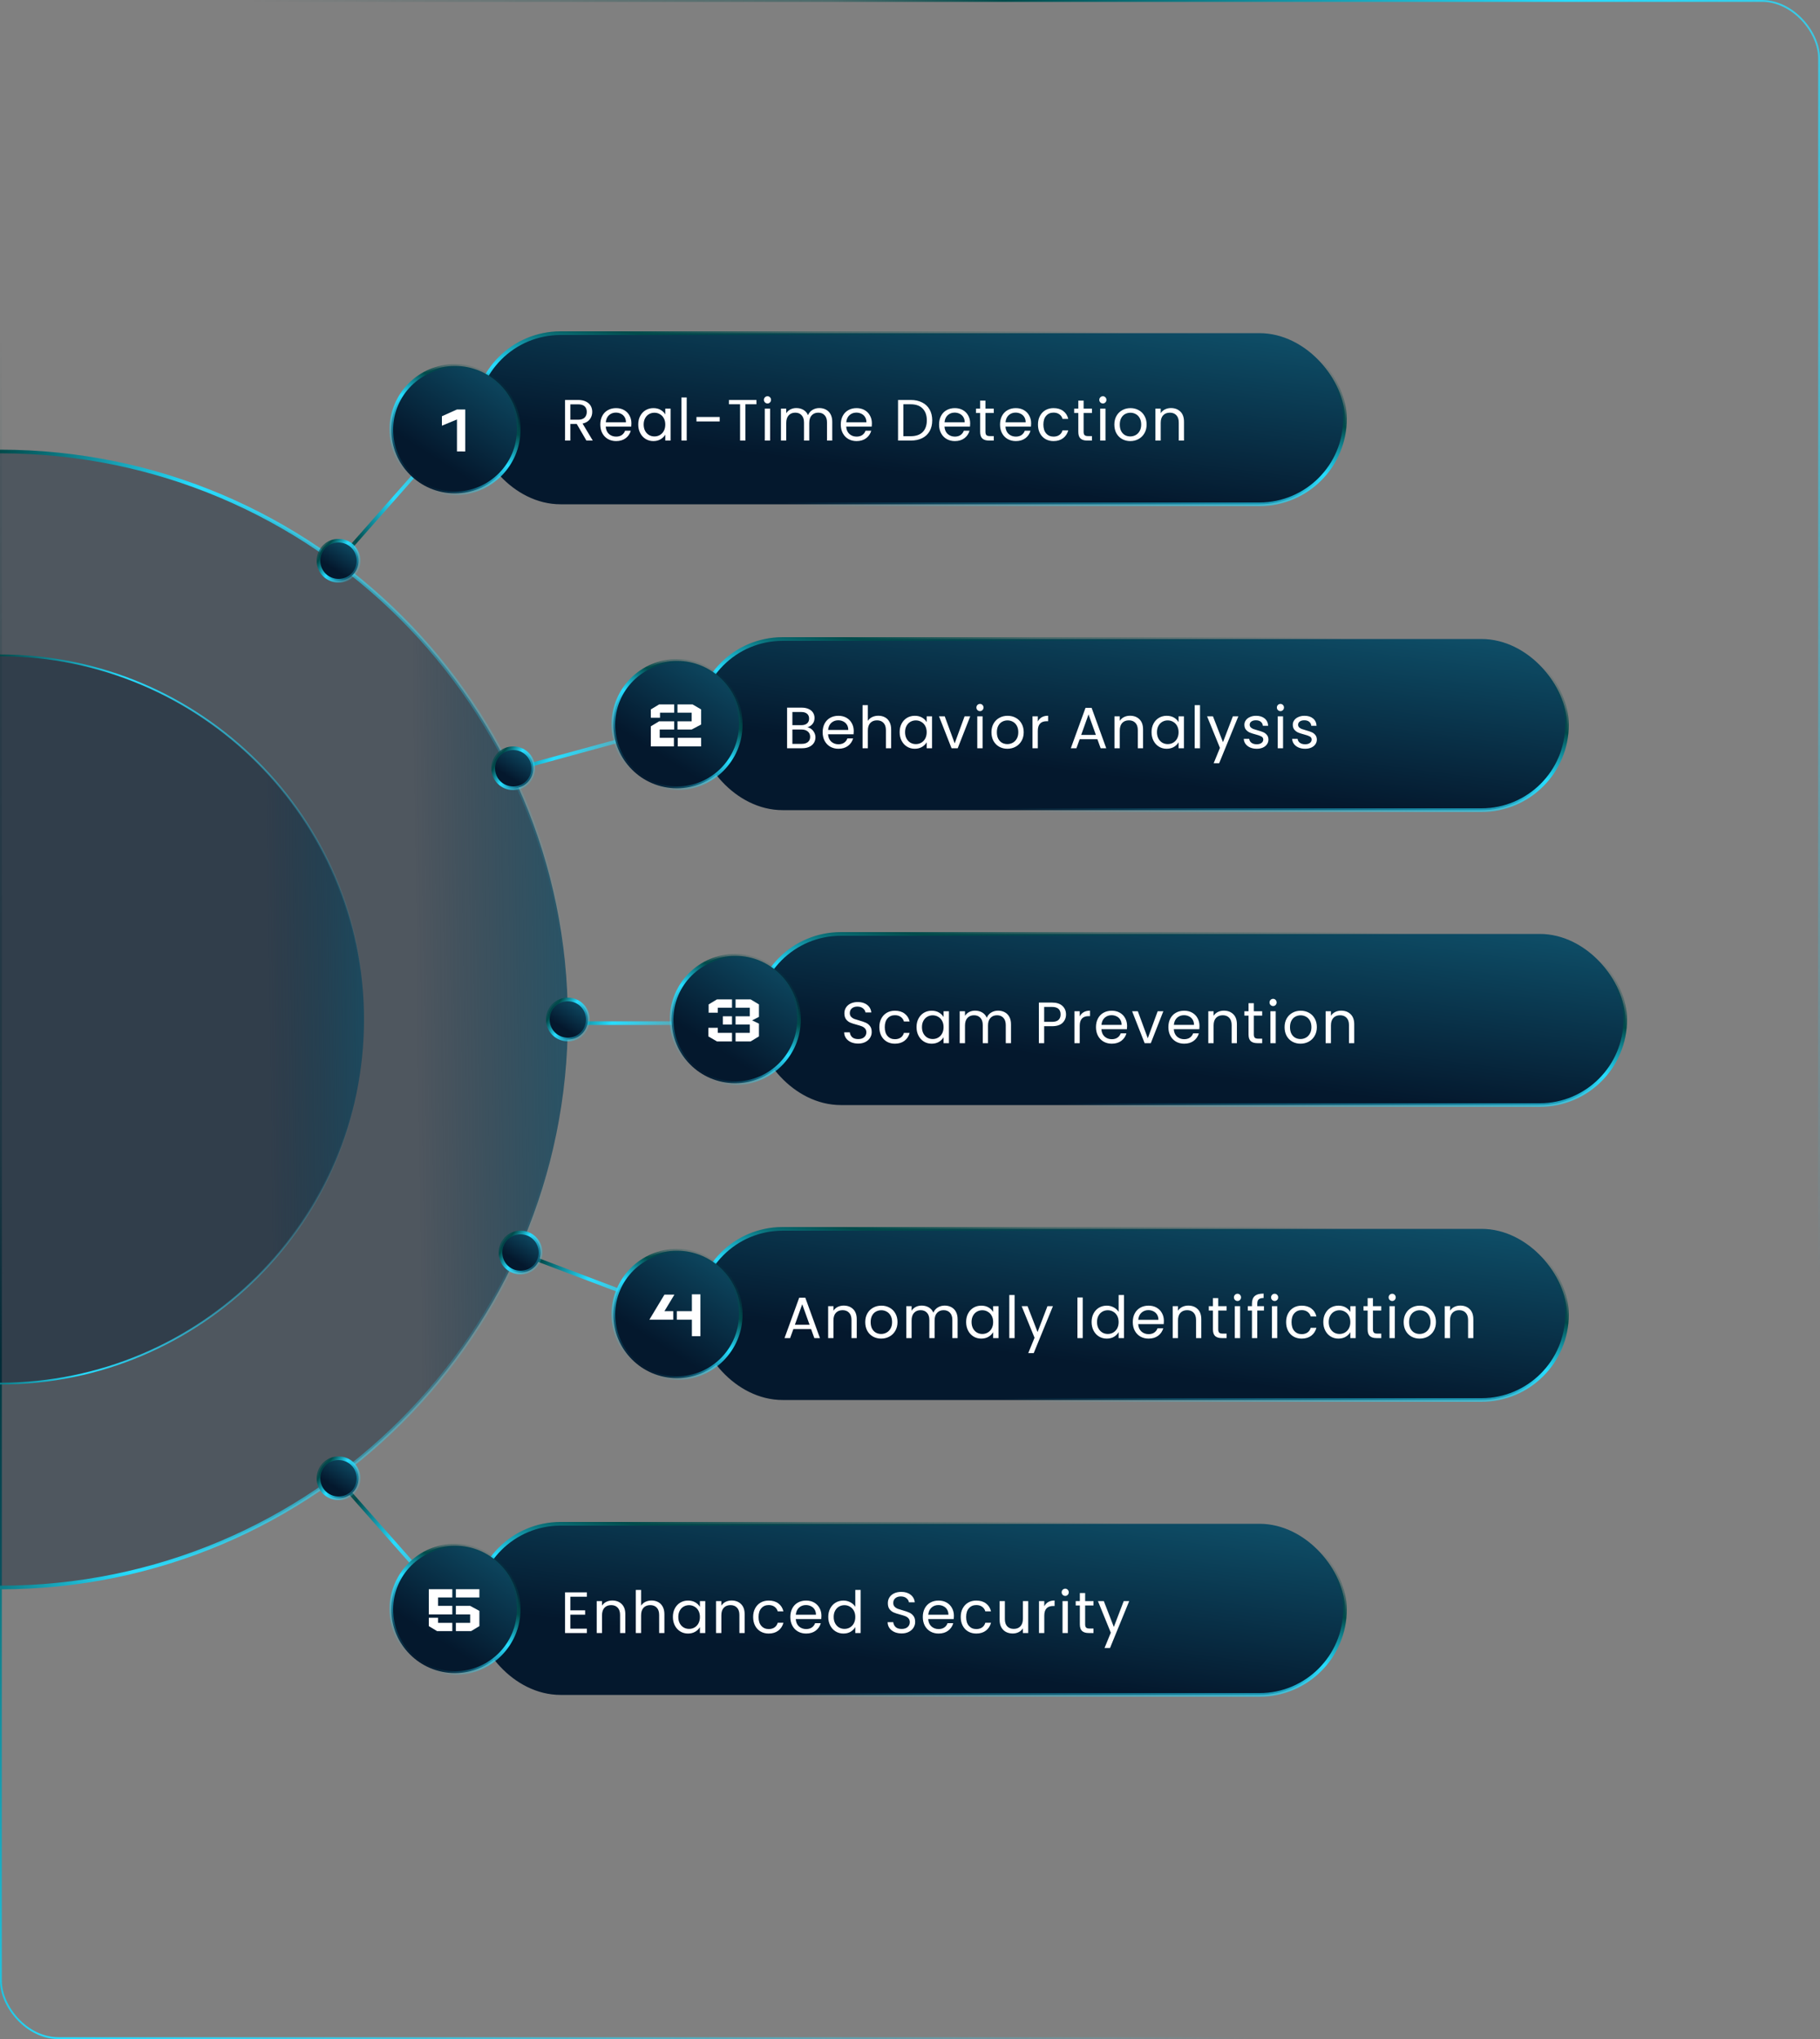 <svg width="500" height="560" viewBox="0 0 500 560" fill="none" xmlns="http://www.w3.org/2000/svg">
<rect x="0" y="0" width="500" height="560" fill="#808080" stroke="none"/>
<rect x="0.25" y="0.25" width="499.5" height="559.5" rx="15.75" stroke="url(#paint0_linear_1240_775)" stroke-width="0.5"/>
<path d="M0 124C86.136 124 156 193.864 156 280C156 366.136 86.136 436 0 436" fill="url(#paint1_linear_1240_775)"/>
<path d="M0 124C86.136 124 156 193.864 156 280C156 366.136 86.136 436 0 436" stroke="url(#paint2_linear_1240_775)" stroke-miterlimit="10"/>
<path d="M0 180C55.216 180 100 224.784 100 280C100 335.216 55.216 380 0 380" fill="url(#paint3_linear_1240_775)"/>
<path d="M0 180C55.216 180 100 224.784 100 280C100 335.216 55.216 380 0 380" stroke="url(#paint4_linear_1240_775)" stroke-width="0.5" stroke-miterlimit="10"/>
<rect x="130.5" y="91.5" width="239" height="47" rx="23.5" fill="url(#paint5_linear_1240_775)"/>
<rect x="130.5" y="91.5" width="239" height="47" rx="23.5" stroke="url(#paint6_linear_1240_775)"/>
<path d="M161.104 121L158.448 116.44H156.688V121H155.232V109.848H158.832C159.675 109.848 160.384 109.992 160.96 110.28C161.547 110.568 161.984 110.957 162.272 111.448C162.56 111.939 162.704 112.499 162.704 113.128C162.704 113.896 162.48 114.573 162.032 115.16C161.595 115.747 160.933 116.136 160.048 116.328L162.848 121H161.104ZM156.688 115.272H158.832C159.621 115.272 160.213 115.08 160.608 114.696C161.003 114.301 161.2 113.779 161.2 113.128C161.2 112.467 161.003 111.955 160.608 111.592C160.224 111.229 159.632 111.048 158.832 111.048H156.688V115.272ZM173.466 116.28C173.466 116.557 173.45 116.851 173.418 117.16H166.41C166.464 118.024 166.757 118.701 167.29 119.192C167.834 119.672 168.49 119.912 169.258 119.912C169.888 119.912 170.41 119.768 170.826 119.48C171.253 119.181 171.552 118.787 171.722 118.296H173.29C173.056 119.139 172.586 119.827 171.882 120.36C171.178 120.883 170.304 121.144 169.258 121.144C168.426 121.144 167.68 120.957 167.018 120.584C166.368 120.211 165.856 119.683 165.482 119C165.109 118.307 164.922 117.507 164.922 116.6C164.922 115.693 165.104 114.899 165.466 114.216C165.829 113.533 166.336 113.011 166.986 112.648C167.648 112.275 168.405 112.088 169.258 112.088C170.09 112.088 170.826 112.269 171.466 112.632C172.106 112.995 172.597 113.496 172.938 114.136C173.29 114.765 173.466 115.48 173.466 116.28ZM171.962 115.976C171.962 115.421 171.84 114.947 171.594 114.552C171.349 114.147 171.013 113.843 170.586 113.64C170.17 113.427 169.706 113.32 169.194 113.32C168.458 113.32 167.829 113.555 167.306 114.024C166.794 114.493 166.501 115.144 166.426 115.976H171.962ZM175.344 116.584C175.344 115.688 175.526 114.904 175.888 114.232C176.251 113.549 176.747 113.021 177.376 112.648C178.016 112.275 178.726 112.088 179.504 112.088C180.272 112.088 180.939 112.253 181.504 112.584C182.07 112.915 182.491 113.331 182.768 113.832V112.232H184.24V121H182.768V119.368C182.48 119.88 182.048 120.307 181.472 120.648C180.907 120.979 180.246 121.144 179.488 121.144C178.71 121.144 178.006 120.952 177.376 120.568C176.747 120.184 176.251 119.645 175.888 118.952C175.526 118.259 175.344 117.469 175.344 116.584ZM182.768 116.6C182.768 115.939 182.635 115.363 182.368 114.872C182.102 114.381 181.739 114.008 181.28 113.752C180.832 113.485 180.336 113.352 179.792 113.352C179.248 113.352 178.752 113.48 178.304 113.736C177.856 113.992 177.499 114.365 177.232 114.856C176.966 115.347 176.832 115.923 176.832 116.584C176.832 117.256 176.966 117.843 177.232 118.344C177.499 118.835 177.856 119.213 178.304 119.48C178.752 119.736 179.248 119.864 179.792 119.864C180.336 119.864 180.832 119.736 181.28 119.48C181.739 119.213 182.102 118.835 182.368 118.344C182.635 117.843 182.768 117.261 182.768 116.6ZM188.657 109.16V121H187.201V109.16H188.657ZM197.718 114.52V115.752H191.334V114.52H197.718ZM207.815 109.848V111.032H204.775V121H203.319V111.032H200.263V109.848H207.815ZM210.859 110.808C210.582 110.808 210.347 110.712 210.155 110.52C209.963 110.328 209.867 110.093 209.867 109.816C209.867 109.539 209.963 109.304 210.155 109.112C210.347 108.92 210.582 108.824 210.859 108.824C211.126 108.824 211.35 108.92 211.531 109.112C211.723 109.304 211.819 109.539 211.819 109.816C211.819 110.093 211.723 110.328 211.531 110.52C211.35 110.712 211.126 110.808 210.859 110.808ZM211.563 112.232V121H210.107V112.232H211.563ZM225.089 112.072C225.771 112.072 226.379 112.216 226.913 112.504C227.446 112.781 227.867 113.203 228.177 113.768C228.486 114.333 228.641 115.021 228.641 115.832V121H227.201V116.04C227.201 115.165 226.982 114.499 226.545 114.04C226.118 113.571 225.537 113.336 224.801 113.336C224.043 113.336 223.441 113.581 222.993 114.072C222.545 114.552 222.321 115.251 222.321 116.168V121H220.881V116.04C220.881 115.165 220.662 114.499 220.225 114.04C219.798 113.571 219.217 113.336 218.481 113.336C217.723 113.336 217.121 113.581 216.673 114.072C216.225 114.552 216.001 115.251 216.001 116.168V121H214.545V112.232H216.001V113.496C216.289 113.037 216.673 112.685 217.153 112.44C217.643 112.195 218.182 112.072 218.769 112.072C219.505 112.072 220.155 112.237 220.721 112.568C221.286 112.899 221.707 113.384 221.985 114.024C222.23 113.405 222.635 112.925 223.201 112.584C223.766 112.243 224.395 112.072 225.089 112.072ZM239.529 116.28C239.529 116.557 239.513 116.851 239.481 117.16H232.473C232.526 118.024 232.82 118.701 233.353 119.192C233.897 119.672 234.553 119.912 235.321 119.912C235.95 119.912 236.473 119.768 236.889 119.48C237.316 119.181 237.614 118.787 237.785 118.296H239.353C239.118 119.139 238.649 119.827 237.945 120.36C237.241 120.883 236.366 121.144 235.321 121.144C234.489 121.144 233.742 120.957 233.081 120.584C232.43 120.211 231.918 119.683 231.545 119C231.172 118.307 230.985 117.507 230.985 116.6C230.985 115.693 231.166 114.899 231.529 114.216C231.892 113.533 232.398 113.011 233.049 112.648C233.71 112.275 234.468 112.088 235.321 112.088C236.153 112.088 236.889 112.269 237.529 112.632C238.169 112.995 238.66 113.496 239.001 114.136C239.353 114.765 239.529 115.48 239.529 116.28ZM238.025 115.976C238.025 115.421 237.902 114.947 237.657 114.552C237.412 114.147 237.076 113.843 236.649 113.64C236.233 113.427 235.769 113.32 235.257 113.32C234.521 113.32 233.892 113.555 233.369 114.024C232.857 114.493 232.564 115.144 232.489 115.976H238.025ZM250.188 109.848C251.404 109.848 252.455 110.077 253.34 110.536C254.236 110.984 254.919 111.629 255.388 112.472C255.868 113.315 256.108 114.307 256.108 115.448C256.108 116.589 255.868 117.581 255.388 118.424C254.919 119.256 254.236 119.896 253.34 120.344C252.455 120.781 251.404 121 250.188 121H246.716V109.848H250.188ZM250.188 119.8C251.628 119.8 252.727 119.421 253.484 118.664C254.242 117.896 254.62 116.824 254.62 115.448C254.62 114.061 254.236 112.979 253.468 112.2C252.711 111.421 251.618 111.032 250.188 111.032H248.172V119.8H250.188ZM266.529 116.28C266.529 116.557 266.513 116.851 266.481 117.16H259.473C259.526 118.024 259.82 118.701 260.353 119.192C260.897 119.672 261.553 119.912 262.321 119.912C262.95 119.912 263.473 119.768 263.889 119.48C264.316 119.181 264.614 118.787 264.785 118.296H266.353C266.118 119.139 265.649 119.827 264.945 120.36C264.241 120.883 263.366 121.144 262.321 121.144C261.489 121.144 260.742 120.957 260.081 120.584C259.43 120.211 258.918 119.683 258.545 119C258.172 118.307 257.985 117.507 257.985 116.6C257.985 115.693 258.166 114.899 258.529 114.216C258.892 113.533 259.398 113.011 260.049 112.648C260.71 112.275 261.468 112.088 262.321 112.088C263.153 112.088 263.889 112.269 264.529 112.632C265.169 112.995 265.66 113.496 266.001 114.136C266.353 114.765 266.529 115.48 266.529 116.28ZM265.025 115.976C265.025 115.421 264.902 114.947 264.657 114.552C264.412 114.147 264.076 113.843 263.649 113.64C263.233 113.427 262.769 113.32 262.257 113.32C261.521 113.32 260.892 113.555 260.369 114.024C259.857 114.493 259.564 115.144 259.489 115.976H265.025ZM270.727 113.432V118.6C270.727 119.027 270.817 119.331 270.999 119.512C271.18 119.683 271.495 119.768 271.943 119.768H273.015V121H271.703C270.892 121 270.284 120.813 269.879 120.44C269.473 120.067 269.271 119.453 269.271 118.6V113.432H268.135V112.232H269.271V110.024H270.727V112.232H273.015V113.432H270.727ZM283.279 116.28C283.279 116.557 283.263 116.851 283.231 117.16H276.223C276.276 118.024 276.57 118.701 277.103 119.192C277.647 119.672 278.303 119.912 279.071 119.912C279.7 119.912 280.223 119.768 280.639 119.48C281.066 119.181 281.364 118.787 281.535 118.296H283.103C282.868 119.139 282.399 119.827 281.695 120.36C280.991 120.883 280.116 121.144 279.071 121.144C278.239 121.144 277.492 120.957 276.831 120.584C276.18 120.211 275.668 119.683 275.295 119C274.922 118.307 274.735 117.507 274.735 116.6C274.735 115.693 274.916 114.899 275.279 114.216C275.642 113.533 276.148 113.011 276.799 112.648C277.46 112.275 278.218 112.088 279.071 112.088C279.903 112.088 280.639 112.269 281.279 112.632C281.919 112.995 282.41 113.496 282.751 114.136C283.103 114.765 283.279 115.48 283.279 116.28ZM281.775 115.976C281.775 115.421 281.652 114.947 281.407 114.552C281.162 114.147 280.826 113.843 280.399 113.64C279.983 113.427 279.519 113.32 279.007 113.32C278.271 113.32 277.642 113.555 277.119 114.024C276.607 114.493 276.314 115.144 276.239 115.976H281.775ZM285.157 116.6C285.157 115.693 285.338 114.904 285.701 114.232C286.063 113.549 286.565 113.021 287.205 112.648C287.855 112.275 288.597 112.088 289.429 112.088C290.506 112.088 291.391 112.349 292.085 112.872C292.789 113.395 293.253 114.12 293.477 115.048H291.909C291.759 114.515 291.466 114.093 291.029 113.784C290.602 113.475 290.069 113.32 289.429 113.32C288.597 113.32 287.925 113.608 287.413 114.184C286.901 114.749 286.645 115.555 286.645 116.6C286.645 117.656 286.901 118.472 287.413 119.048C287.925 119.624 288.597 119.912 289.429 119.912C290.069 119.912 290.602 119.763 291.029 119.464C291.455 119.165 291.749 118.739 291.909 118.184H293.477C293.242 119.08 292.773 119.8 292.069 120.344C291.365 120.877 290.485 121.144 289.429 121.144C288.597 121.144 287.855 120.957 287.205 120.584C286.565 120.211 286.063 119.683 285.701 119C285.338 118.317 285.157 117.517 285.157 116.6ZM297.696 113.432V118.6C297.696 119.027 297.786 119.331 297.968 119.512C298.149 119.683 298.464 119.768 298.911 119.768H299.984V121H298.672C297.861 121 297.253 120.813 296.848 120.44C296.442 120.067 296.24 119.453 296.24 118.6V113.432H295.104V112.232H296.24V110.024H297.696V112.232H299.984V113.432H297.696ZM303 110.808C302.722 110.808 302.488 110.712 302.296 110.52C302.104 110.328 302.008 110.093 302.008 109.816C302.008 109.539 302.104 109.304 302.296 109.112C302.488 108.92 302.722 108.824 303 108.824C303.266 108.824 303.49 108.92 303.672 109.112C303.864 109.304 303.96 109.539 303.96 109.816C303.96 110.093 303.864 110.328 303.672 110.52C303.49 110.712 303.266 110.808 303 110.808ZM303.704 112.232V121H302.248V112.232H303.704ZM310.509 121.144C309.688 121.144 308.941 120.957 308.269 120.584C307.608 120.211 307.085 119.683 306.701 119C306.328 118.307 306.141 117.507 306.141 116.6C306.141 115.704 306.333 114.915 306.717 114.232C307.112 113.539 307.645 113.011 308.317 112.648C308.989 112.275 309.741 112.088 310.573 112.088C311.405 112.088 312.157 112.275 312.829 112.648C313.501 113.011 314.029 113.533 314.413 114.216C314.808 114.899 315.005 115.693 315.005 116.6C315.005 117.507 314.802 118.307 314.397 119C314.002 119.683 313.464 120.211 312.781 120.584C312.098 120.957 311.341 121.144 310.509 121.144ZM310.509 119.864C311.032 119.864 311.522 119.741 311.981 119.496C312.44 119.251 312.808 118.883 313.085 118.392C313.373 117.901 313.517 117.304 313.517 116.6C313.517 115.896 313.378 115.299 313.101 114.808C312.824 114.317 312.461 113.955 312.013 113.72C311.565 113.475 311.08 113.352 310.557 113.352C310.024 113.352 309.533 113.475 309.085 113.72C308.648 113.955 308.296 114.317 308.029 114.808C307.762 115.299 307.629 115.896 307.629 116.6C307.629 117.315 307.757 117.917 308.013 118.408C308.28 118.899 308.632 119.267 309.069 119.512C309.506 119.747 309.986 119.864 310.509 119.864ZM321.692 112.072C322.758 112.072 323.622 112.397 324.284 113.048C324.945 113.688 325.276 114.616 325.276 115.832V121H323.836V116.04C323.836 115.165 323.617 114.499 323.18 114.04C322.742 113.571 322.145 113.336 321.388 113.336C320.62 113.336 320.006 113.576 319.548 114.056C319.1 114.536 318.876 115.235 318.876 116.152V121H317.42V112.232H318.876V113.48C319.164 113.032 319.553 112.685 320.044 112.44C320.545 112.195 321.094 112.072 321.692 112.072Z" fill="white"/>
<path d="M93.5 153.5L124 119" stroke="url(#paint7_linear_1240_775)" stroke-miterlimit="10"/>
<path d="M93 148.5C89.933 148.5 87.5 150.933 87.5 154C87.5 157.067 89.933 159.5 93 159.5C96.067 159.5 98.5 157.067 98.5 154C98.5 150.933 96.067 148.5 93 148.5Z" fill="url(#paint8_linear_1240_775)" stroke="url(#paint9_linear_1240_775)"/>
<path d="M142.5 118C142.5 127.665 134.665 135.5 125 135.5C115.335 135.5 107.5 127.665 107.5 118C107.5 108.335 115.335 100.5 125 100.5C134.665 100.5 142.5 108.335 142.5 118Z" fill="url(#paint10_linear_1240_775)" stroke="url(#paint11_linear_1240_775)"/>
<rect x="191.5" y="175.5" width="239" height="47" rx="23.5" fill="url(#paint12_linear_1240_775)"/>
<rect x="191.5" y="175.5" width="239" height="47" rx="23.5" stroke="url(#paint13_linear_1240_775)"/>
<path d="M221.816 199.756C222.221 199.82 222.589 199.985 222.92 200.252C223.261 200.519 223.528 200.849 223.72 201.244C223.923 201.639 224.024 202.06 224.024 202.508C224.024 203.073 223.88 203.585 223.592 204.044C223.304 204.492 222.883 204.849 222.328 205.116C221.784 205.372 221.139 205.5 220.392 205.5H216.232V194.348H220.232C220.989 194.348 221.635 194.476 222.168 194.732C222.701 194.977 223.101 195.313 223.368 195.74C223.635 196.167 223.768 196.647 223.768 197.18C223.768 197.841 223.587 198.391 223.224 198.828C222.872 199.255 222.403 199.564 221.816 199.756ZM217.688 199.164H220.136C220.819 199.164 221.347 199.004 221.72 198.684C222.093 198.364 222.28 197.921 222.28 197.356C222.28 196.791 222.093 196.348 221.72 196.028C221.347 195.708 220.808 195.548 220.104 195.548H217.688V199.164ZM220.264 204.3C220.989 204.3 221.555 204.129 221.96 203.788C222.365 203.447 222.568 202.972 222.568 202.364C222.568 201.745 222.355 201.26 221.928 200.908C221.501 200.545 220.931 200.364 220.216 200.364H217.688V204.3H220.264ZM234.545 200.78C234.545 201.057 234.529 201.351 234.497 201.66H227.489C227.542 202.524 227.835 203.201 228.369 203.692C228.913 204.172 229.569 204.412 230.337 204.412C230.966 204.412 231.489 204.268 231.905 203.98C232.331 203.681 232.63 203.287 232.801 202.796H234.369C234.134 203.639 233.665 204.327 232.961 204.86C232.257 205.383 231.382 205.644 230.337 205.644C229.505 205.644 228.758 205.457 228.097 205.084C227.446 204.711 226.934 204.183 226.561 203.5C226.187 202.807 226.001 202.007 226.001 201.1C226.001 200.193 226.182 199.399 226.545 198.716C226.907 198.033 227.414 197.511 228.065 197.148C228.726 196.775 229.483 196.588 230.337 196.588C231.169 196.588 231.905 196.769 232.545 197.132C233.185 197.495 233.675 197.996 234.017 198.636C234.369 199.265 234.545 199.98 234.545 200.78ZM233.041 200.476C233.041 199.921 232.918 199.447 232.673 199.052C232.427 198.647 232.091 198.343 231.665 198.14C231.249 197.927 230.785 197.82 230.273 197.82C229.537 197.82 228.907 198.055 228.385 198.524C227.873 198.993 227.579 199.644 227.505 200.476H233.041ZM241.318 196.572C241.98 196.572 242.577 196.716 243.11 197.004C243.644 197.281 244.06 197.703 244.358 198.268C244.668 198.833 244.822 199.521 244.822 200.332V205.5H243.382V200.54C243.382 199.665 243.164 198.999 242.726 198.54C242.289 198.071 241.692 197.836 240.934 197.836C240.166 197.836 239.553 198.076 239.094 198.556C238.646 199.036 238.422 199.735 238.422 200.652V205.5H236.966V193.66H238.422V197.98C238.71 197.532 239.105 197.185 239.606 196.94C240.118 196.695 240.689 196.572 241.318 196.572ZM247.157 201.084C247.157 200.188 247.338 199.404 247.701 198.732C248.063 198.049 248.559 197.521 249.189 197.148C249.829 196.775 250.538 196.588 251.317 196.588C252.085 196.588 252.751 196.753 253.317 197.084C253.882 197.415 254.303 197.831 254.581 198.332V196.732H256.053V205.5H254.581V203.868C254.293 204.38 253.861 204.807 253.285 205.148C252.719 205.479 252.058 205.644 251.301 205.644C250.522 205.644 249.818 205.452 249.189 205.068C248.559 204.684 248.063 204.145 247.701 203.452C247.338 202.759 247.157 201.969 247.157 201.084ZM254.581 201.1C254.581 200.439 254.447 199.863 254.181 199.372C253.914 198.881 253.551 198.508 253.093 198.252C252.645 197.985 252.149 197.852 251.605 197.852C251.061 197.852 250.565 197.98 250.117 198.236C249.669 198.492 249.311 198.865 249.045 199.356C248.778 199.847 248.645 200.423 248.645 201.084C248.645 201.756 248.778 202.343 249.045 202.844C249.311 203.335 249.669 203.713 250.117 203.98C250.565 204.236 251.061 204.364 251.605 204.364C252.149 204.364 252.645 204.236 253.093 203.98C253.551 203.713 253.914 203.335 254.181 202.844C254.447 202.343 254.581 201.761 254.581 201.1ZM262.277 204.156L264.997 196.732H266.549L263.109 205.5H261.413L257.973 196.732H259.541L262.277 204.156ZM269.234 195.308C268.957 195.308 268.722 195.212 268.53 195.02C268.338 194.828 268.242 194.593 268.242 194.316C268.242 194.039 268.338 193.804 268.53 193.612C268.722 193.42 268.957 193.324 269.234 193.324C269.501 193.324 269.725 193.42 269.906 193.612C270.098 193.804 270.194 194.039 270.194 194.316C270.194 194.593 270.098 194.828 269.906 195.02C269.725 195.212 269.501 195.308 269.234 195.308ZM269.938 196.732V205.5H268.482V196.732H269.938ZM276.744 205.644C275.922 205.644 275.176 205.457 274.504 205.084C273.842 204.711 273.32 204.183 272.936 203.5C272.562 202.807 272.376 202.007 272.376 201.1C272.376 200.204 272.568 199.415 272.952 198.732C273.346 198.039 273.88 197.511 274.552 197.148C275.224 196.775 275.976 196.588 276.808 196.588C277.64 196.588 278.392 196.775 279.064 197.148C279.736 197.511 280.264 198.033 280.648 198.716C281.042 199.399 281.24 200.193 281.24 201.1C281.24 202.007 281.037 202.807 280.632 203.5C280.237 204.183 279.698 204.711 279.016 205.084C278.333 205.457 277.576 205.644 276.744 205.644ZM276.744 204.364C277.266 204.364 277.757 204.241 278.216 203.996C278.674 203.751 279.042 203.383 279.32 202.892C279.608 202.401 279.752 201.804 279.752 201.1C279.752 200.396 279.613 199.799 279.336 199.308C279.058 198.817 278.696 198.455 278.248 198.22C277.8 197.975 277.314 197.852 276.792 197.852C276.258 197.852 275.768 197.975 275.32 198.22C274.882 198.455 274.53 198.817 274.264 199.308C273.997 199.799 273.864 200.396 273.864 201.1C273.864 201.815 273.992 202.417 274.248 202.908C274.514 203.399 274.866 203.767 275.304 204.012C275.741 204.247 276.221 204.364 276.744 204.364ZM285.11 198.156C285.366 197.655 285.729 197.265 286.198 196.988C286.678 196.711 287.259 196.572 287.942 196.572V198.076H287.558C285.926 198.076 285.11 198.961 285.11 200.732V205.5H283.654V196.732H285.11V198.156ZM301.48 203.02H296.616L295.72 205.5H294.184L298.216 194.412H299.896L303.912 205.5H302.376L301.48 203.02ZM301.064 201.836L299.048 196.204L297.032 201.836H301.064ZM310.442 196.572C311.508 196.572 312.372 196.897 313.034 197.548C313.695 198.188 314.026 199.116 314.026 200.332V205.5H312.586V200.54C312.586 199.665 312.367 198.999 311.93 198.54C311.492 198.071 310.895 197.836 310.138 197.836C309.37 197.836 308.756 198.076 308.298 198.556C307.85 199.036 307.626 199.735 307.626 200.652V205.5H306.17V196.732H307.626V197.98C307.914 197.532 308.303 197.185 308.794 196.94C309.295 196.695 309.844 196.572 310.442 196.572ZM316.36 201.084C316.36 200.188 316.541 199.404 316.904 198.732C317.267 198.049 317.763 197.521 318.392 197.148C319.032 196.775 319.741 196.588 320.52 196.588C321.288 196.588 321.955 196.753 322.52 197.084C323.085 197.415 323.507 197.831 323.784 198.332V196.732H325.256V205.5H323.784V203.868C323.496 204.38 323.064 204.807 322.488 205.148C321.923 205.479 321.261 205.644 320.504 205.644C319.725 205.644 319.021 205.452 318.392 205.068C317.763 204.684 317.267 204.145 316.904 203.452C316.541 202.759 316.36 201.969 316.36 201.084ZM323.784 201.1C323.784 200.439 323.651 199.863 323.384 199.372C323.117 198.881 322.755 198.508 322.296 198.252C321.848 197.985 321.352 197.852 320.808 197.852C320.264 197.852 319.768 197.98 319.32 198.236C318.872 198.492 318.515 198.865 318.248 199.356C317.981 199.847 317.848 200.423 317.848 201.084C317.848 201.756 317.981 202.343 318.248 202.844C318.515 203.335 318.872 203.713 319.32 203.98C319.768 204.236 320.264 204.364 320.808 204.364C321.352 204.364 321.848 204.236 322.296 203.98C322.755 203.713 323.117 203.335 323.384 202.844C323.651 202.343 323.784 201.761 323.784 201.1ZM329.672 193.66V205.5H328.216V193.66H329.672ZM340.206 196.732L334.926 209.628H333.422L335.15 205.404L331.614 196.732H333.23L335.982 203.836L338.702 196.732H340.206ZM345.274 205.644C344.602 205.644 343.999 205.532 343.466 205.308C342.932 205.073 342.511 204.753 342.202 204.348C341.892 203.932 341.722 203.457 341.69 202.924H343.194C343.236 203.361 343.439 203.719 343.802 203.996C344.175 204.273 344.66 204.412 345.258 204.412C345.812 204.412 346.25 204.289 346.57 204.044C346.89 203.799 347.05 203.489 347.05 203.116C347.05 202.732 346.879 202.449 346.538 202.268C346.196 202.076 345.668 201.889 344.954 201.708C344.303 201.537 343.77 201.367 343.354 201.196C342.948 201.015 342.596 200.753 342.298 200.412C342.01 200.06 341.866 199.601 341.866 199.036C341.866 198.588 341.999 198.177 342.266 197.804C342.532 197.431 342.911 197.137 343.402 196.924C343.892 196.7 344.452 196.588 345.082 196.588C346.052 196.588 346.836 196.833 347.434 197.324C348.031 197.815 348.351 198.487 348.394 199.34H346.938C346.906 198.881 346.719 198.513 346.378 198.236C346.047 197.959 345.599 197.82 345.034 197.82C344.511 197.82 344.095 197.932 343.786 198.156C343.476 198.38 343.322 198.673 343.322 199.036C343.322 199.324 343.412 199.564 343.594 199.756C343.786 199.937 344.02 200.087 344.298 200.204C344.586 200.311 344.98 200.433 345.482 200.572C346.111 200.743 346.623 200.913 347.018 201.084C347.412 201.244 347.748 201.489 348.026 201.82C348.314 202.151 348.463 202.583 348.474 203.116C348.474 203.596 348.34 204.028 348.074 204.412C347.807 204.796 347.428 205.1 346.938 205.324C346.458 205.537 345.903 205.644 345.274 205.644ZM351.781 195.308C351.504 195.308 351.269 195.212 351.077 195.02C350.885 194.828 350.789 194.593 350.789 194.316C350.789 194.039 350.885 193.804 351.077 193.612C351.269 193.42 351.504 193.324 351.781 193.324C352.048 193.324 352.272 193.42 352.453 193.612C352.645 193.804 352.741 194.039 352.741 194.316C352.741 194.593 352.645 194.828 352.453 195.02C352.272 195.212 352.048 195.308 351.781 195.308ZM352.485 196.732V205.5H351.029V196.732H352.485ZM358.57 205.644C357.898 205.644 357.296 205.532 356.762 205.308C356.229 205.073 355.808 204.753 355.498 204.348C355.189 203.932 355.018 203.457 354.986 202.924H356.49C356.533 203.361 356.736 203.719 357.098 203.996C357.472 204.273 357.957 204.412 358.554 204.412C359.109 204.412 359.546 204.289 359.866 204.044C360.186 203.799 360.346 203.489 360.346 203.116C360.346 202.732 360.176 202.449 359.834 202.268C359.493 202.076 358.965 201.889 358.25 201.708C357.6 201.537 357.066 201.367 356.65 201.196C356.245 201.015 355.893 200.753 355.594 200.412C355.306 200.06 355.162 199.601 355.162 199.036C355.162 198.588 355.296 198.177 355.562 197.804C355.829 197.431 356.208 197.137 356.698 196.924C357.189 196.7 357.749 196.588 358.378 196.588C359.349 196.588 360.133 196.833 360.73 197.324C361.328 197.815 361.648 198.487 361.69 199.34H360.234C360.202 198.881 360.016 198.513 359.674 198.236C359.344 197.959 358.896 197.82 358.33 197.82C357.808 197.82 357.392 197.932 357.082 198.156C356.773 198.38 356.618 198.673 356.618 199.036C356.618 199.324 356.709 199.564 356.89 199.756C357.082 199.937 357.317 200.087 357.594 200.204C357.882 200.311 358.277 200.433 358.778 200.572C359.408 200.743 359.92 200.913 360.314 201.084C360.709 201.244 361.045 201.489 361.322 201.82C361.61 202.151 361.76 202.583 361.77 203.116C361.77 203.596 361.637 204.028 361.37 204.412C361.104 204.796 360.725 205.1 360.234 205.324C359.754 205.537 359.2 205.644 358.57 205.644Z" fill="white"/>
<path d="M140.5 211.5L184.5 199.5" stroke="url(#paint14_linear_1240_775)" stroke-miterlimit="10"/>
<path d="M141 205.5C137.933 205.5 135.5 207.933 135.5 211C135.5 214.067 137.933 216.5 141 216.5C144.067 216.5 146.5 214.067 146.5 211C146.5 207.933 144.067 205.5 141 205.5Z" fill="url(#paint15_linear_1240_775)" stroke="url(#paint16_linear_1240_775)"/>
<path d="M203.5 199C203.5 208.665 195.665 216.5 186 216.5C176.335 216.5 168.5 208.665 168.5 199C168.5 189.335 176.335 181.5 186 181.5C195.665 181.5 203.5 189.335 203.5 199Z" fill="url(#paint17_linear_1240_775)" stroke="url(#paint18_linear_1240_775)"/>
<rect x="207.5" y="256.5" width="239" height="47" rx="23.5" fill="url(#paint19_linear_1240_775)"/>
<rect x="207.5" y="256.5" width="239" height="47" rx="23.5" stroke="url(#paint20_linear_1240_775)"/>
<path d="M235.768 286.612C235.032 286.612 234.371 286.484 233.784 286.228C233.208 285.961 232.755 285.599 232.424 285.14C232.093 284.671 231.923 284.132 231.912 283.524H233.464C233.517 284.047 233.731 284.489 234.104 284.852C234.488 285.204 235.043 285.38 235.768 285.38C236.461 285.38 237.005 285.209 237.4 284.868C237.805 284.516 238.008 284.068 238.008 283.524C238.008 283.097 237.891 282.751 237.656 282.484C237.421 282.217 237.128 282.015 236.776 281.876C236.424 281.737 235.949 281.588 235.352 281.428C234.616 281.236 234.024 281.044 233.576 280.852C233.139 280.66 232.76 280.361 232.44 279.956C232.131 279.54 231.976 278.985 231.976 278.292C231.976 277.684 232.131 277.145 232.44 276.676C232.749 276.207 233.181 275.844 233.736 275.588C234.301 275.332 234.947 275.204 235.672 275.204C236.717 275.204 237.571 275.465 238.232 275.988C238.904 276.511 239.283 277.204 239.368 278.068H237.768C237.715 277.641 237.491 277.268 237.096 276.948C236.701 276.617 236.179 276.452 235.528 276.452C234.92 276.452 234.424 276.612 234.04 276.932C233.656 277.241 233.464 277.679 233.464 278.244C233.464 278.649 233.576 278.98 233.8 279.236C234.035 279.492 234.317 279.689 234.648 279.828C234.989 279.956 235.464 280.105 236.072 280.276C236.808 280.479 237.4 280.681 237.848 280.884C238.296 281.076 238.68 281.38 239 281.796C239.32 282.201 239.48 282.756 239.48 283.46C239.48 284.004 239.336 284.516 239.048 284.996C238.76 285.476 238.333 285.865 237.768 286.164C237.203 286.463 236.536 286.612 235.768 286.612ZM241.579 282.1C241.579 281.193 241.76 280.404 242.123 279.732C242.485 279.049 242.987 278.521 243.627 278.148C244.277 277.775 245.019 277.588 245.851 277.588C246.928 277.588 247.813 277.849 248.507 278.372C249.211 278.895 249.675 279.62 249.899 280.548H248.331C248.181 280.015 247.888 279.593 247.451 279.284C247.024 278.975 246.491 278.82 245.851 278.82C245.019 278.82 244.347 279.108 243.835 279.684C243.323 280.249 243.067 281.055 243.067 282.1C243.067 283.156 243.323 283.972 243.835 284.548C244.347 285.124 245.019 285.412 245.851 285.412C246.491 285.412 247.024 285.263 247.451 284.964C247.877 284.665 248.171 284.239 248.331 283.684H249.899C249.664 284.58 249.195 285.3 248.491 285.844C247.787 286.377 246.907 286.644 245.851 286.644C245.019 286.644 244.277 286.457 243.627 286.084C242.987 285.711 242.485 285.183 242.123 284.5C241.76 283.817 241.579 283.017 241.579 282.1ZM251.797 282.084C251.797 281.188 251.979 280.404 252.341 279.732C252.704 279.049 253.2 278.521 253.829 278.148C254.469 277.775 255.179 277.588 255.957 277.588C256.725 277.588 257.392 277.753 257.957 278.084C258.523 278.415 258.944 278.831 259.221 279.332V277.732H260.693V286.5H259.221V284.868C258.933 285.38 258.501 285.807 257.925 286.148C257.36 286.479 256.699 286.644 255.941 286.644C255.163 286.644 254.459 286.452 253.829 286.068C253.2 285.684 252.704 285.145 252.341 284.452C251.979 283.759 251.797 282.969 251.797 282.084ZM259.221 282.1C259.221 281.439 259.088 280.863 258.821 280.372C258.555 279.881 258.192 279.508 257.733 279.252C257.285 278.985 256.789 278.852 256.245 278.852C255.701 278.852 255.205 278.98 254.757 279.236C254.309 279.492 253.952 279.865 253.685 280.356C253.419 280.847 253.285 281.423 253.285 282.084C253.285 282.756 253.419 283.343 253.685 283.844C253.952 284.335 254.309 284.713 254.757 284.98C255.205 285.236 255.701 285.364 256.245 285.364C256.789 285.364 257.285 285.236 257.733 284.98C258.192 284.713 258.555 284.335 258.821 283.844C259.088 283.343 259.221 282.761 259.221 282.1ZM274.198 277.572C274.881 277.572 275.489 277.716 276.022 278.004C276.555 278.281 276.977 278.703 277.286 279.268C277.595 279.833 277.75 280.521 277.75 281.332V286.5H276.31V281.54C276.31 280.665 276.091 279.999 275.654 279.54C275.227 279.071 274.646 278.836 273.91 278.836C273.153 278.836 272.55 279.081 272.102 279.572C271.654 280.052 271.43 280.751 271.43 281.668V286.5H269.99V281.54C269.99 280.665 269.771 279.999 269.334 279.54C268.907 279.071 268.326 278.836 267.59 278.836C266.833 278.836 266.23 279.081 265.782 279.572C265.334 280.052 265.11 280.751 265.11 281.668V286.5H263.654V277.732H265.11V278.996C265.398 278.537 265.782 278.185 266.262 277.94C266.753 277.695 267.291 277.572 267.878 277.572C268.614 277.572 269.265 277.737 269.83 278.068C270.395 278.399 270.817 278.884 271.094 279.524C271.339 278.905 271.745 278.425 272.31 278.084C272.875 277.743 273.505 277.572 274.198 277.572ZM292.86 278.612C292.86 279.54 292.54 280.313 291.9 280.932C291.271 281.54 290.305 281.844 289.004 281.844H286.86V286.5H285.404V275.348H289.004C290.263 275.348 291.217 275.652 291.868 276.26C292.529 276.868 292.86 277.652 292.86 278.612ZM289.004 280.644C289.815 280.644 290.412 280.468 290.796 280.116C291.18 279.764 291.372 279.263 291.372 278.612C291.372 277.236 290.583 276.548 289.004 276.548H286.86V280.644H289.004ZM296.626 279.156C296.882 278.655 297.244 278.265 297.714 277.988C298.194 277.711 298.775 277.572 299.458 277.572V279.076H299.074C297.442 279.076 296.626 279.961 296.626 281.732V286.5H295.17V277.732H296.626V279.156ZM309.638 281.78C309.638 282.057 309.622 282.351 309.59 282.66H302.582C302.636 283.524 302.929 284.201 303.462 284.692C304.006 285.172 304.662 285.412 305.43 285.412C306.06 285.412 306.582 285.268 306.998 284.98C307.425 284.681 307.724 284.287 307.894 283.796H309.462C309.228 284.639 308.758 285.327 308.054 285.86C307.35 286.383 306.476 286.644 305.43 286.644C304.598 286.644 303.852 286.457 303.19 286.084C302.54 285.711 302.028 285.183 301.654 284.5C301.281 283.807 301.094 283.007 301.094 282.1C301.094 281.193 301.276 280.399 301.638 279.716C302.001 279.033 302.508 278.511 303.158 278.148C303.82 277.775 304.577 277.588 305.43 277.588C306.262 277.588 306.998 277.769 307.638 278.132C308.278 278.495 308.769 278.996 309.11 279.636C309.462 280.265 309.638 280.98 309.638 281.78ZM308.134 281.476C308.134 280.921 308.012 280.447 307.766 280.052C307.521 279.647 307.185 279.343 306.758 279.14C306.342 278.927 305.878 278.82 305.366 278.82C304.63 278.82 304.001 279.055 303.478 279.524C302.966 279.993 302.673 280.644 302.598 281.476H308.134ZM315.324 285.156L318.044 277.732H319.596L316.156 286.5H314.46L311.02 277.732H312.588L315.324 285.156ZM329.529 281.78C329.529 282.057 329.513 282.351 329.481 282.66H322.473C322.526 283.524 322.82 284.201 323.353 284.692C323.897 285.172 324.553 285.412 325.321 285.412C325.95 285.412 326.473 285.268 326.889 284.98C327.316 284.681 327.614 284.287 327.785 283.796H329.353C329.118 284.639 328.649 285.327 327.945 285.86C327.241 286.383 326.366 286.644 325.321 286.644C324.489 286.644 323.742 286.457 323.081 286.084C322.43 285.711 321.918 285.183 321.545 284.5C321.172 283.807 320.985 283.007 320.985 282.1C320.985 281.193 321.166 280.399 321.529 279.716C321.892 279.033 322.398 278.511 323.049 278.148C323.71 277.775 324.468 277.588 325.321 277.588C326.153 277.588 326.889 277.769 327.529 278.132C328.169 278.495 328.66 278.996 329.001 279.636C329.353 280.265 329.529 280.98 329.529 281.78ZM328.025 281.476C328.025 280.921 327.902 280.447 327.657 280.052C327.412 279.647 327.076 279.343 326.649 279.14C326.233 278.927 325.769 278.82 325.257 278.82C324.521 278.82 323.892 279.055 323.369 279.524C322.857 279.993 322.564 280.644 322.489 281.476H328.025ZM336.223 277.572C337.289 277.572 338.153 277.897 338.815 278.548C339.476 279.188 339.807 280.116 339.807 281.332V286.5H338.367V281.54C338.367 280.665 338.148 279.999 337.711 279.54C337.273 279.071 336.676 278.836 335.919 278.836C335.151 278.836 334.537 279.076 334.079 279.556C333.631 280.036 333.407 280.735 333.407 281.652V286.5H331.951V277.732H333.407V278.98C333.695 278.532 334.084 278.185 334.575 277.94C335.076 277.695 335.625 277.572 336.223 277.572ZM344.461 278.932V284.1C344.461 284.527 344.552 284.831 344.733 285.012C344.914 285.183 345.229 285.268 345.677 285.268H346.749V286.5H345.437C344.626 286.5 344.018 286.313 343.613 285.94C343.208 285.567 343.005 284.953 343.005 284.1V278.932H341.869V277.732H343.005V275.524H344.461V277.732H346.749V278.932H344.461ZM349.765 276.308C349.488 276.308 349.253 276.212 349.061 276.02C348.869 275.828 348.773 275.593 348.773 275.316C348.773 275.039 348.869 274.804 349.061 274.612C349.253 274.42 349.488 274.324 349.765 274.324C350.032 274.324 350.256 274.42 350.437 274.612C350.629 274.804 350.725 275.039 350.725 275.316C350.725 275.593 350.629 275.828 350.437 276.02C350.256 276.212 350.032 276.308 349.765 276.308ZM350.469 277.732V286.5H349.013V277.732H350.469ZM357.275 286.644C356.453 286.644 355.707 286.457 355.035 286.084C354.373 285.711 353.851 285.183 353.467 284.5C353.093 283.807 352.907 283.007 352.907 282.1C352.907 281.204 353.099 280.415 353.483 279.732C353.877 279.039 354.411 278.511 355.083 278.148C355.755 277.775 356.507 277.588 357.339 277.588C358.171 277.588 358.923 277.775 359.595 278.148C360.267 278.511 360.795 279.033 361.179 279.716C361.573 280.399 361.771 281.193 361.771 282.1C361.771 283.007 361.568 283.807 361.163 284.5C360.768 285.183 360.229 285.711 359.547 286.084C358.864 286.457 358.107 286.644 357.275 286.644ZM357.275 285.364C357.797 285.364 358.288 285.241 358.747 284.996C359.205 284.751 359.573 284.383 359.851 283.892C360.139 283.401 360.283 282.804 360.283 282.1C360.283 281.396 360.144 280.799 359.867 280.308C359.589 279.817 359.227 279.455 358.779 279.22C358.331 278.975 357.845 278.852 357.323 278.852C356.789 278.852 356.299 278.975 355.851 279.22C355.413 279.455 355.061 279.817 354.795 280.308C354.528 280.799 354.395 281.396 354.395 282.1C354.395 282.815 354.523 283.417 354.779 283.908C355.045 284.399 355.397 284.767 355.835 285.012C356.272 285.247 356.752 285.364 357.275 285.364ZM368.457 277.572C369.524 277.572 370.388 277.897 371.049 278.548C371.71 279.188 372.041 280.116 372.041 281.332V286.5H370.601V281.54C370.601 280.665 370.382 279.999 369.945 279.54C369.508 279.071 368.91 278.836 368.153 278.836C367.385 278.836 366.772 279.076 366.313 279.556C365.865 280.036 365.641 280.735 365.641 281.652V286.5H364.185V277.732H365.641V278.98C365.929 278.532 366.318 278.185 366.809 277.94C367.31 277.695 367.86 277.572 368.457 277.572Z" fill="white"/>
<path d="M158.5 281H201" stroke="url(#paint21_linear_1240_775)" stroke-miterlimit="10"/>
<path d="M156 274.5C152.933 274.5 150.5 276.933 150.5 280C150.5 283.067 152.933 285.5 156 285.5C159.067 285.5 161.5 283.067 161.5 280C161.5 276.933 159.067 274.5 156 274.5Z" fill="url(#paint22_linear_1240_775)" stroke="url(#paint23_linear_1240_775)"/>
<path d="M219.5 280C219.5 289.665 211.665 297.5 202 297.5C192.335 297.5 184.5 289.665 184.5 280C184.5 270.335 192.335 262.5 202 262.5C211.665 262.5 219.5 270.335 219.5 280Z" fill="url(#paint24_linear_1240_775)" stroke="url(#paint25_linear_1240_775)"/>
<rect x="191.5" y="337.5" width="239" height="47" rx="23.5" fill="url(#paint26_linear_1240_775)"/>
<rect x="191.5" y="337.5" width="239" height="47" rx="23.5" stroke="url(#paint27_linear_1240_775)"/>
<path d="M222.824 365.02H217.96L217.064 367.5H215.528L219.56 356.412H221.24L225.256 367.5H223.72L222.824 365.02ZM222.408 363.836L220.392 358.204L218.376 363.836H222.408ZM231.785 358.572C232.852 358.572 233.716 358.897 234.377 359.548C235.039 360.188 235.369 361.116 235.369 362.332V367.5H233.929V362.54C233.929 361.665 233.711 360.999 233.273 360.54C232.836 360.071 232.239 359.836 231.481 359.836C230.713 359.836 230.1 360.076 229.641 360.556C229.193 361.036 228.969 361.735 228.969 362.652V367.5H227.513V358.732H228.969V359.98C229.257 359.532 229.647 359.185 230.137 358.94C230.639 358.695 231.188 358.572 231.785 358.572ZM242.072 367.644C241.25 367.644 240.504 367.457 239.832 367.084C239.17 366.711 238.648 366.183 238.264 365.5C237.89 364.807 237.704 364.007 237.704 363.1C237.704 362.204 237.896 361.415 238.28 360.732C238.674 360.039 239.208 359.511 239.88 359.148C240.552 358.775 241.304 358.588 242.136 358.588C242.968 358.588 243.72 358.775 244.392 359.148C245.064 359.511 245.592 360.033 245.976 360.716C246.37 361.399 246.568 362.193 246.568 363.1C246.568 364.007 246.365 364.807 245.96 365.5C245.565 366.183 245.026 366.711 244.344 367.084C243.661 367.457 242.904 367.644 242.072 367.644ZM242.072 366.364C242.594 366.364 243.085 366.241 243.544 365.996C244.002 365.751 244.37 365.383 244.648 364.892C244.936 364.401 245.08 363.804 245.08 363.1C245.08 362.396 244.941 361.799 244.664 361.308C244.386 360.817 244.024 360.455 243.576 360.22C243.128 359.975 242.642 359.852 242.12 359.852C241.586 359.852 241.096 359.975 240.648 360.22C240.21 360.455 239.858 360.817 239.592 361.308C239.325 361.799 239.192 362.396 239.192 363.1C239.192 363.815 239.32 364.417 239.576 364.908C239.842 365.399 240.194 365.767 240.632 366.012C241.069 366.247 241.549 366.364 242.072 366.364ZM259.526 358.572C260.209 358.572 260.817 358.716 261.35 359.004C261.883 359.281 262.305 359.703 262.614 360.268C262.923 360.833 263.078 361.521 263.078 362.332V367.5H261.638V362.54C261.638 361.665 261.419 360.999 260.982 360.54C260.555 360.071 259.974 359.836 259.238 359.836C258.481 359.836 257.878 360.081 257.43 360.572C256.982 361.052 256.758 361.751 256.758 362.668V367.5H255.318V362.54C255.318 361.665 255.099 360.999 254.662 360.54C254.235 360.071 253.654 359.836 252.918 359.836C252.161 359.836 251.558 360.081 251.11 360.572C250.662 361.052 250.438 361.751 250.438 362.668V367.5H248.982V358.732H250.438V359.996C250.726 359.537 251.11 359.185 251.59 358.94C252.081 358.695 252.619 358.572 253.206 358.572C253.942 358.572 254.593 358.737 255.158 359.068C255.723 359.399 256.145 359.884 256.422 360.524C256.667 359.905 257.073 359.425 257.638 359.084C258.203 358.743 258.833 358.572 259.526 358.572ZM265.422 363.084C265.422 362.188 265.604 361.404 265.966 360.732C266.329 360.049 266.825 359.521 267.454 359.148C268.094 358.775 268.804 358.588 269.582 358.588C270.35 358.588 271.017 358.753 271.582 359.084C272.148 359.415 272.569 359.831 272.846 360.332V358.732H274.318V367.5H272.846V365.868C272.558 366.38 272.126 366.807 271.55 367.148C270.985 367.479 270.324 367.644 269.566 367.644C268.788 367.644 268.084 367.452 267.454 367.068C266.825 366.684 266.329 366.145 265.966 365.452C265.604 364.759 265.422 363.969 265.422 363.084ZM272.846 363.1C272.846 362.439 272.713 361.863 272.446 361.372C272.18 360.881 271.817 360.508 271.358 360.252C270.91 359.985 270.414 359.852 269.87 359.852C269.326 359.852 268.83 359.98 268.382 360.236C267.934 360.492 267.577 360.865 267.31 361.356C267.044 361.847 266.91 362.423 266.91 363.084C266.91 363.756 267.044 364.343 267.31 364.844C267.577 365.335 267.934 365.713 268.382 365.98C268.83 366.236 269.326 366.364 269.87 366.364C270.414 366.364 270.91 366.236 271.358 365.98C271.817 365.713 272.18 365.335 272.446 364.844C272.713 364.343 272.846 363.761 272.846 363.1ZM278.735 355.66V367.5H277.279V355.66H278.735ZM289.268 358.732L283.988 371.628H282.484L284.212 367.404L280.676 358.732H282.292L285.044 365.836L287.764 358.732H289.268ZM297.454 356.348V367.5H295.998V356.348H297.454ZM299.891 363.084C299.891 362.188 300.072 361.404 300.435 360.732C300.798 360.049 301.294 359.521 301.923 359.148C302.563 358.775 303.278 358.588 304.067 358.588C304.75 358.588 305.384 358.748 305.971 359.068C306.558 359.377 307.006 359.788 307.315 360.3V355.66H308.787V367.5H307.315V365.852C307.027 366.375 306.6 366.807 306.035 367.148C305.47 367.479 304.808 367.644 304.051 367.644C303.272 367.644 302.563 367.452 301.923 367.068C301.294 366.684 300.798 366.145 300.435 365.452C300.072 364.759 299.891 363.969 299.891 363.084ZM307.315 363.1C307.315 362.439 307.182 361.863 306.915 361.372C306.648 360.881 306.286 360.508 305.827 360.252C305.379 359.985 304.883 359.852 304.339 359.852C303.795 359.852 303.299 359.98 302.851 360.236C302.403 360.492 302.046 360.865 301.779 361.356C301.512 361.847 301.379 362.423 301.379 363.084C301.379 363.756 301.512 364.343 301.779 364.844C302.046 365.335 302.403 365.713 302.851 365.98C303.299 366.236 303.795 366.364 304.339 366.364C304.883 366.364 305.379 366.236 305.827 365.98C306.286 365.713 306.648 365.335 306.915 364.844C307.182 364.343 307.315 363.761 307.315 363.1ZM319.748 362.78C319.748 363.057 319.732 363.351 319.7 363.66H312.692C312.745 364.524 313.038 365.201 313.572 365.692C314.116 366.172 314.772 366.412 315.54 366.412C316.169 366.412 316.692 366.268 317.108 365.98C317.534 365.681 317.833 365.287 318.004 364.796H319.572C319.337 365.639 318.868 366.327 318.164 366.86C317.46 367.383 316.585 367.644 315.54 367.644C314.708 367.644 313.961 367.457 313.3 367.084C312.649 366.711 312.137 366.183 311.764 365.5C311.39 364.807 311.204 364.007 311.204 363.1C311.204 362.193 311.385 361.399 311.748 360.716C312.11 360.033 312.617 359.511 313.268 359.148C313.929 358.775 314.686 358.588 315.54 358.588C316.372 358.588 317.108 358.769 317.748 359.132C318.388 359.495 318.878 359.996 319.22 360.636C319.572 361.265 319.748 361.98 319.748 362.78ZM318.244 362.476C318.244 361.921 318.121 361.447 317.876 361.052C317.63 360.647 317.294 360.343 316.868 360.14C316.452 359.927 315.988 359.82 315.476 359.82C314.74 359.82 314.11 360.055 313.588 360.524C313.076 360.993 312.782 361.644 312.708 362.476H318.244ZM326.442 358.572C327.508 358.572 328.372 358.897 329.034 359.548C329.695 360.188 330.026 361.116 330.026 362.332V367.5H328.586V362.54C328.586 361.665 328.367 360.999 327.93 360.54C327.492 360.071 326.895 359.836 326.138 359.836C325.37 359.836 324.756 360.076 324.298 360.556C323.85 361.036 323.626 361.735 323.626 362.652V367.5H322.17V358.732H323.626V359.98C323.914 359.532 324.303 359.185 324.794 358.94C325.295 358.695 325.844 358.572 326.442 358.572ZM334.68 359.932V365.1C334.68 365.527 334.771 365.831 334.952 366.012C335.133 366.183 335.448 366.268 335.896 366.268H336.968V367.5H335.656C334.845 367.5 334.237 367.313 333.832 366.94C333.427 366.567 333.224 365.953 333.224 365.1V359.932H332.088V358.732H333.224V356.524H334.68V358.732H336.968V359.932H334.68ZM339.984 357.308C339.707 357.308 339.472 357.212 339.28 357.02C339.088 356.828 338.992 356.593 338.992 356.316C338.992 356.039 339.088 355.804 339.28 355.612C339.472 355.42 339.707 355.324 339.984 355.324C340.251 355.324 340.475 355.42 340.656 355.612C340.848 355.804 340.944 356.039 340.944 356.316C340.944 356.593 340.848 356.828 340.656 357.02C340.475 357.212 340.251 357.308 339.984 357.308ZM340.688 358.732V367.5H339.232V358.732H340.688ZM347.238 359.932H345.398V367.5H343.942V359.932H342.806V358.732H343.942V358.108C343.942 357.127 344.192 356.412 344.694 355.964C345.206 355.505 346.022 355.276 347.141 355.276V356.492C346.502 356.492 346.048 356.62 345.782 356.876C345.526 357.121 345.398 357.532 345.398 358.108V358.732H347.238V359.932ZM350.187 357.308C349.91 357.308 349.675 357.212 349.483 357.02C349.291 356.828 349.195 356.593 349.195 356.316C349.195 356.039 349.291 355.804 349.483 355.612C349.675 355.42 349.91 355.324 350.187 355.324C350.454 355.324 350.678 355.42 350.859 355.612C351.051 355.804 351.147 356.039 351.147 356.316C351.147 356.593 351.051 356.828 350.859 357.02C350.678 357.212 350.454 357.308 350.187 357.308ZM350.891 358.732V367.5H349.435V358.732H350.891ZM353.329 363.1C353.329 362.193 353.51 361.404 353.873 360.732C354.235 360.049 354.737 359.521 355.377 359.148C356.027 358.775 356.769 358.588 357.601 358.588C358.678 358.588 359.563 358.849 360.257 359.372C360.961 359.895 361.425 360.62 361.649 361.548H360.081C359.931 361.015 359.638 360.593 359.201 360.284C358.774 359.975 358.241 359.82 357.601 359.82C356.769 359.82 356.097 360.108 355.585 360.684C355.073 361.249 354.817 362.055 354.817 363.1C354.817 364.156 355.073 364.972 355.585 365.548C356.097 366.124 356.769 366.412 357.601 366.412C358.241 366.412 358.774 366.263 359.201 365.964C359.627 365.665 359.921 365.239 360.081 364.684H361.649C361.414 365.58 360.945 366.3 360.241 366.844C359.537 367.377 358.657 367.644 357.601 367.644C356.769 367.644 356.027 367.457 355.377 367.084C354.737 366.711 354.235 366.183 353.873 365.5C353.51 364.817 353.329 364.017 353.329 363.1ZM363.547 363.084C363.547 362.188 363.729 361.404 364.091 360.732C364.454 360.049 364.95 359.521 365.579 359.148C366.219 358.775 366.929 358.588 367.707 358.588C368.475 358.588 369.142 358.753 369.707 359.084C370.273 359.415 370.694 359.831 370.971 360.332V358.732H372.443V367.5H370.971V365.868C370.683 366.38 370.251 366.807 369.675 367.148C369.11 367.479 368.449 367.644 367.691 367.644C366.913 367.644 366.209 367.452 365.579 367.068C364.95 366.684 364.454 366.145 364.091 365.452C363.729 364.759 363.547 363.969 363.547 363.084ZM370.971 363.1C370.971 362.439 370.838 361.863 370.571 361.372C370.305 360.881 369.942 360.508 369.483 360.252C369.035 359.985 368.539 359.852 367.995 359.852C367.451 359.852 366.955 359.98 366.507 360.236C366.059 360.492 365.702 360.865 365.435 361.356C365.169 361.847 365.035 362.423 365.035 363.084C365.035 363.756 365.169 364.343 365.435 364.844C365.702 365.335 366.059 365.713 366.507 365.98C366.955 366.236 367.451 366.364 367.995 366.364C368.539 366.364 369.035 366.236 369.483 365.98C369.942 365.713 370.305 365.335 370.571 364.844C370.838 364.343 370.971 363.761 370.971 363.1ZM377.18 359.932V365.1C377.18 365.527 377.271 365.831 377.452 366.012C377.633 366.183 377.948 366.268 378.396 366.268H379.468V367.5H378.156C377.345 367.5 376.737 367.313 376.332 366.94C375.927 366.567 375.724 365.953 375.724 365.1V359.932H374.588V358.732H375.724V356.524H377.18V358.732H379.468V359.932H377.18ZM382.484 357.308C382.207 357.308 381.972 357.212 381.78 357.02C381.588 356.828 381.492 356.593 381.492 356.316C381.492 356.039 381.588 355.804 381.78 355.612C381.972 355.42 382.207 355.324 382.484 355.324C382.751 355.324 382.975 355.42 383.156 355.612C383.348 355.804 383.444 356.039 383.444 356.316C383.444 356.593 383.348 356.828 383.156 357.02C382.975 357.212 382.751 357.308 382.484 357.308ZM383.188 358.732V367.5H381.732V358.732H383.188ZM389.994 367.644C389.172 367.644 388.426 367.457 387.754 367.084C387.092 366.711 386.57 366.183 386.186 365.5C385.812 364.807 385.626 364.007 385.626 363.1C385.626 362.204 385.818 361.415 386.202 360.732C386.596 360.039 387.13 359.511 387.802 359.148C388.474 358.775 389.226 358.588 390.058 358.588C390.89 358.588 391.642 358.775 392.314 359.148C392.986 359.511 393.514 360.033 393.898 360.716C394.292 361.399 394.49 362.193 394.49 363.1C394.49 364.007 394.287 364.807 393.882 365.5C393.487 366.183 392.948 366.711 392.266 367.084C391.583 367.457 390.826 367.644 389.994 367.644ZM389.994 366.364C390.516 366.364 391.007 366.241 391.466 365.996C391.924 365.751 392.292 365.383 392.57 364.892C392.858 364.401 393.002 363.804 393.002 363.1C393.002 362.396 392.863 361.799 392.586 361.308C392.308 360.817 391.946 360.455 391.498 360.22C391.05 359.975 390.564 359.852 390.042 359.852C389.508 359.852 389.018 359.975 388.57 360.22C388.132 360.455 387.78 360.817 387.514 361.308C387.247 361.799 387.114 362.396 387.114 363.1C387.114 363.815 387.242 364.417 387.498 364.908C387.764 365.399 388.116 365.767 388.554 366.012C388.991 366.247 389.471 366.364 389.994 366.364ZM401.176 358.572C402.243 358.572 403.107 358.897 403.768 359.548C404.429 360.188 404.76 361.116 404.76 362.332V367.5H403.32V362.54C403.32 361.665 403.101 360.999 402.664 360.54C402.227 360.071 401.629 359.836 400.872 359.836C400.104 359.836 399.491 360.076 399.032 360.556C398.584 361.036 398.36 361.735 398.36 362.652V367.5H396.904V358.732H398.36V359.98C398.648 359.532 399.037 359.185 399.528 358.94C400.029 358.695 400.579 358.572 401.176 358.572Z" fill="white"/>
<path d="M142.918 344.169L190.001 362" stroke="url(#paint28_linear_1240_775)" stroke-miterlimit="10"/>
<path d="M143 338.5C139.933 338.5 137.5 340.933 137.5 344C137.5 347.067 139.933 349.5 143 349.5C146.067 349.5 148.5 347.067 148.5 344C148.5 340.933 146.067 338.5 143 338.5Z" fill="url(#paint29_linear_1240_775)" stroke="url(#paint30_linear_1240_775)"/>
<path d="M203.5 361C203.5 370.665 195.665 378.5 186 378.5C176.335 378.5 168.5 370.665 168.5 361C168.5 351.335 176.335 343.5 186 343.5C195.665 343.5 203.5 351.335 203.5 361Z" fill="url(#paint31_linear_1240_775)" stroke="url(#paint32_linear_1240_775)"/>
<rect x="130.5" y="418.5" width="239" height="47" rx="23.5" fill="url(#paint33_linear_1240_775)"/>
<rect x="130.5" y="418.5" width="239" height="47" rx="23.5" stroke="url(#paint34_linear_1240_775)"/>
<path d="M156.688 438.532V442.26H160.752V443.46H156.688V447.3H161.232V448.5H155.232V437.332H161.232V438.532H156.688ZM168.207 439.572C169.274 439.572 170.138 439.897 170.799 440.548C171.46 441.188 171.791 442.116 171.791 443.332V448.5H170.351V443.54C170.351 442.665 170.132 441.999 169.695 441.54C169.258 441.071 168.66 440.836 167.903 440.836C167.135 440.836 166.522 441.076 166.063 441.556C165.615 442.036 165.391 442.735 165.391 443.652V448.5H163.935V439.732H165.391V440.98C165.679 440.532 166.068 440.185 166.559 439.94C167.06 439.695 167.61 439.572 168.207 439.572ZM179.022 439.572C179.683 439.572 180.28 439.716 180.814 440.004C181.347 440.281 181.763 440.703 182.062 441.268C182.371 441.833 182.526 442.521 182.526 443.332V448.5H181.086V443.54C181.086 442.665 180.867 441.999 180.43 441.54C179.992 441.071 179.395 440.836 178.638 440.836C177.87 440.836 177.256 441.076 176.798 441.556C176.35 442.036 176.126 442.735 176.126 443.652V448.5H174.67V436.66H176.126V440.98C176.414 440.532 176.808 440.185 177.31 439.94C177.822 439.695 178.392 439.572 179.022 439.572ZM184.86 444.084C184.86 443.188 185.041 442.404 185.404 441.732C185.767 441.049 186.263 440.521 186.892 440.148C187.532 439.775 188.241 439.588 189.02 439.588C189.788 439.588 190.455 439.753 191.02 440.084C191.585 440.415 192.007 440.831 192.284 441.332V439.732H193.756V448.5H192.284V446.868C191.996 447.38 191.564 447.807 190.988 448.148C190.423 448.479 189.761 448.644 189.004 448.644C188.225 448.644 187.521 448.452 186.892 448.068C186.263 447.684 185.767 447.145 185.404 446.452C185.041 445.759 184.86 444.969 184.86 444.084ZM192.284 444.1C192.284 443.439 192.151 442.863 191.884 442.372C191.617 441.881 191.255 441.508 190.796 441.252C190.348 440.985 189.852 440.852 189.308 440.852C188.764 440.852 188.268 440.98 187.82 441.236C187.372 441.492 187.015 441.865 186.748 442.356C186.481 442.847 186.348 443.423 186.348 444.084C186.348 444.756 186.481 445.343 186.748 445.844C187.015 446.335 187.372 446.713 187.82 446.98C188.268 447.236 188.764 447.364 189.308 447.364C189.852 447.364 190.348 447.236 190.796 446.98C191.255 446.713 191.617 446.335 191.884 445.844C192.151 445.343 192.284 444.761 192.284 444.1ZM200.988 439.572C202.055 439.572 202.919 439.897 203.58 440.548C204.242 441.188 204.572 442.116 204.572 443.332V448.5H203.132V443.54C203.132 442.665 202.914 441.999 202.476 441.54C202.039 441.071 201.442 440.836 200.684 440.836C199.916 440.836 199.303 441.076 198.844 441.556C198.396 442.036 198.172 442.735 198.172 443.652V448.5H196.716V439.732H198.172V440.98C198.46 440.532 198.85 440.185 199.34 439.94C199.842 439.695 200.391 439.572 200.988 439.572ZM206.907 444.1C206.907 443.193 207.088 442.404 207.451 441.732C207.813 441.049 208.315 440.521 208.955 440.148C209.605 439.775 210.347 439.588 211.179 439.588C212.256 439.588 213.141 439.849 213.835 440.372C214.539 440.895 215.003 441.62 215.227 442.548H213.659C213.509 442.015 213.216 441.593 212.779 441.284C212.352 440.975 211.819 440.82 211.179 440.82C210.347 440.82 209.675 441.108 209.163 441.684C208.651 442.249 208.395 443.055 208.395 444.1C208.395 445.156 208.651 445.972 209.163 446.548C209.675 447.124 210.347 447.412 211.179 447.412C211.819 447.412 212.352 447.263 212.779 446.964C213.205 446.665 213.499 446.239 213.659 445.684H215.227C214.992 446.58 214.523 447.3 213.819 447.844C213.115 448.377 212.235 448.644 211.179 448.644C210.347 448.644 209.605 448.457 208.955 448.084C208.315 447.711 207.813 447.183 207.451 446.5C207.088 445.817 206.907 445.017 206.907 444.1ZM225.67 443.78C225.67 444.057 225.654 444.351 225.622 444.66H218.614C218.667 445.524 218.96 446.201 219.494 446.692C220.038 447.172 220.694 447.412 221.462 447.412C222.091 447.412 222.614 447.268 223.03 446.98C223.456 446.681 223.755 446.287 223.926 445.796H225.494C225.259 446.639 224.79 447.327 224.086 447.86C223.382 448.383 222.507 448.644 221.462 448.644C220.63 448.644 219.883 448.457 219.222 448.084C218.571 447.711 218.059 447.183 217.686 446.5C217.312 445.807 217.126 445.007 217.126 444.1C217.126 443.193 217.307 442.399 217.67 441.716C218.032 441.033 218.539 440.511 219.19 440.148C219.851 439.775 220.608 439.588 221.462 439.588C222.294 439.588 223.03 439.769 223.67 440.132C224.31 440.495 224.8 440.996 225.142 441.636C225.494 442.265 225.67 442.98 225.67 443.78ZM224.166 443.476C224.166 442.921 224.043 442.447 223.798 442.052C223.552 441.647 223.216 441.343 222.79 441.14C222.374 440.927 221.91 440.82 221.398 440.82C220.662 440.82 220.032 441.055 219.51 441.524C218.998 441.993 218.704 442.644 218.63 443.476H224.166ZM227.547 444.084C227.547 443.188 227.729 442.404 228.091 441.732C228.454 441.049 228.95 440.521 229.579 440.148C230.219 439.775 230.934 439.588 231.723 439.588C232.406 439.588 233.041 439.748 233.627 440.068C234.214 440.377 234.662 440.788 234.971 441.3V436.66H236.443V448.5H234.971V446.852C234.683 447.375 234.257 447.807 233.691 448.148C233.126 448.479 232.465 448.644 231.707 448.644C230.929 448.644 230.219 448.452 229.579 448.068C228.95 447.684 228.454 447.145 228.091 446.452C227.729 445.759 227.547 444.969 227.547 444.084ZM234.971 444.1C234.971 443.439 234.838 442.863 234.571 442.372C234.305 441.881 233.942 441.508 233.483 441.252C233.035 440.985 232.539 440.852 231.995 440.852C231.451 440.852 230.955 440.98 230.507 441.236C230.059 441.492 229.702 441.865 229.435 442.356C229.169 442.847 229.035 443.423 229.035 444.084C229.035 444.756 229.169 445.343 229.435 445.844C229.702 446.335 230.059 446.713 230.507 446.98C230.955 447.236 231.451 447.364 231.995 447.364C232.539 447.364 233.035 447.236 233.483 446.98C233.942 446.713 234.305 446.335 234.571 445.844C234.838 445.343 234.971 444.761 234.971 444.1ZM247.706 448.612C246.97 448.612 246.308 448.484 245.722 448.228C245.146 447.961 244.692 447.599 244.362 447.14C244.031 446.671 243.86 446.132 243.85 445.524H245.402C245.455 446.047 245.668 446.489 246.042 446.852C246.426 447.204 246.98 447.38 247.706 447.38C248.399 447.38 248.943 447.209 249.338 446.868C249.743 446.516 249.946 446.068 249.946 445.524C249.946 445.097 249.828 444.751 249.594 444.484C249.359 444.217 249.066 444.015 248.714 443.876C248.362 443.737 247.887 443.588 247.29 443.428C246.554 443.236 245.962 443.044 245.514 442.852C245.076 442.66 244.698 442.361 244.378 441.956C244.068 441.54 243.914 440.985 243.914 440.292C243.914 439.684 244.068 439.145 244.378 438.676C244.687 438.207 245.119 437.844 245.674 437.588C246.239 437.332 246.884 437.204 247.61 437.204C248.655 437.204 249.508 437.465 250.17 437.988C250.842 438.511 251.22 439.204 251.306 440.068H249.706C249.652 439.641 249.428 439.268 249.034 438.948C248.639 438.617 248.116 438.452 247.466 438.452C246.858 438.452 246.362 438.612 245.978 438.932C245.594 439.241 245.402 439.679 245.402 440.244C245.402 440.649 245.514 440.98 245.738 441.236C245.972 441.492 246.255 441.689 246.586 441.828C246.927 441.956 247.402 442.105 248.01 442.276C248.746 442.479 249.338 442.681 249.786 442.884C250.234 443.076 250.618 443.38 250.938 443.796C251.258 444.201 251.418 444.756 251.418 445.46C251.418 446.004 251.274 446.516 250.986 446.996C250.698 447.476 250.271 447.865 249.706 448.164C249.14 448.463 248.474 448.612 247.706 448.612ZM262.06 443.78C262.06 444.057 262.044 444.351 262.012 444.66H255.004C255.057 445.524 255.351 446.201 255.884 446.692C256.428 447.172 257.084 447.412 257.852 447.412C258.481 447.412 259.004 447.268 259.42 446.98C259.847 446.681 260.145 446.287 260.316 445.796H261.884C261.649 446.639 261.18 447.327 260.476 447.86C259.772 448.383 258.897 448.644 257.852 448.644C257.02 448.644 256.273 448.457 255.612 448.084C254.961 447.711 254.449 447.183 254.076 446.5C253.703 445.807 253.516 445.007 253.516 444.1C253.516 443.193 253.697 442.399 254.06 441.716C254.423 441.033 254.929 440.511 255.58 440.148C256.241 439.775 256.999 439.588 257.852 439.588C258.684 439.588 259.42 439.769 260.06 440.132C260.7 440.495 261.191 440.996 261.532 441.636C261.884 442.265 262.06 442.98 262.06 443.78ZM260.556 443.476C260.556 442.921 260.433 442.447 260.188 442.052C259.943 441.647 259.607 441.343 259.18 441.14C258.764 440.927 258.3 440.82 257.788 440.82C257.052 440.82 256.423 441.055 255.9 441.524C255.388 441.993 255.095 442.644 255.02 443.476H260.556ZM263.938 444.1C263.938 443.193 264.119 442.404 264.482 441.732C264.845 441.049 265.346 440.521 265.986 440.148C266.637 439.775 267.378 439.588 268.21 439.588C269.287 439.588 270.173 439.849 270.866 440.372C271.57 440.895 272.034 441.62 272.258 442.548H270.69C270.541 442.015 270.247 441.593 269.81 441.284C269.383 440.975 268.85 440.82 268.21 440.82C267.378 440.82 266.706 441.108 266.194 441.684C265.682 442.249 265.426 443.055 265.426 444.1C265.426 445.156 265.682 445.972 266.194 446.548C266.706 447.124 267.378 447.412 268.21 447.412C268.85 447.412 269.383 447.263 269.81 446.964C270.237 446.665 270.53 446.239 270.69 445.684H272.258C272.023 446.58 271.554 447.3 270.85 447.844C270.146 448.377 269.266 448.644 268.21 448.644C267.378 448.644 266.637 448.457 265.986 448.084C265.346 447.711 264.845 447.183 264.482 446.5C264.119 445.817 263.938 445.017 263.938 444.1ZM282.477 439.732V448.5H281.021V447.204C280.743 447.652 280.354 448.004 279.853 448.26C279.362 448.505 278.818 448.628 278.221 448.628C277.538 448.628 276.925 448.489 276.381 448.212C275.837 447.924 275.405 447.497 275.085 446.932C274.775 446.367 274.621 445.679 274.621 444.868V439.732H276.061V444.676C276.061 445.54 276.279 446.207 276.717 446.676C277.154 447.135 277.751 447.364 278.509 447.364C279.287 447.364 279.901 447.124 280.349 446.644C280.797 446.164 281.021 445.465 281.021 444.548V439.732H282.477ZM286.891 441.156C287.147 440.655 287.51 440.265 287.979 439.988C288.459 439.711 289.04 439.572 289.723 439.572V441.076H289.339C287.707 441.076 286.891 441.961 286.891 443.732V448.5H285.435V439.732H286.891V441.156ZM292.656 438.308C292.379 438.308 292.144 438.212 291.952 438.02C291.76 437.828 291.664 437.593 291.664 437.316C291.664 437.039 291.76 436.804 291.952 436.612C292.144 436.42 292.379 436.324 292.656 436.324C292.923 436.324 293.147 436.42 293.328 436.612C293.52 436.804 293.616 437.039 293.616 437.316C293.616 437.593 293.52 437.828 293.328 438.02C293.147 438.212 292.923 438.308 292.656 438.308ZM293.36 439.732V448.5H291.904V439.732H293.36ZM298.117 440.932V446.1C298.117 446.527 298.208 446.831 298.389 447.012C298.571 447.183 298.885 447.268 299.333 447.268H300.405V448.5H299.093C298.283 448.5 297.675 448.313 297.269 447.94C296.864 447.567 296.661 446.953 296.661 446.1V440.932H295.525V439.732H296.661V437.524H298.117V439.732H300.405V440.932H298.117ZM310.222 439.732L304.942 452.628H303.438L305.166 448.404L301.63 439.732H303.246L305.998 446.836L308.718 439.732H310.222Z" fill="white"/>
<path d="M93.5 407L124 441.5" stroke="url(#paint35_linear_1240_775)" stroke-miterlimit="10"/>
<path d="M93 400.5C89.933 400.5 87.5 402.933 87.5 406C87.5 409.067 89.933 411.5 93 411.5C96.067 411.5 98.5 409.067 98.5 406C98.5 402.933 96.067 400.5 93 400.5Z" fill="url(#paint36_linear_1240_775)" stroke="url(#paint37_linear_1240_775)"/>
<path d="M142.5 442C142.5 451.665 134.665 459.5 125 459.5C115.335 459.5 107.5 451.665 107.5 442C107.5 432.335 115.335 424.5 125 424.5C134.665 424.5 142.5 432.335 142.5 442Z" fill="url(#paint38_linear_1240_775)" stroke="url(#paint39_linear_1240_775)"/>
<path d="M127.82 112.46V124L125.54 123.98V115.2L121.4 116.92V114.32L125.54 112.46H127.82Z" fill="white"/>
<path d="M178.8 199.48L181.08 198.1H185.22V200.36H181.24V202.64H185.14V205H178.8V199.48ZM178.8 197.12V194.84L181.08 193.46H185.22V195.74H181.32V197.12H178.8ZM192.62 205H186.2V202.64H192.62V205ZM190.02 200.36H186.12V198.1H190.02V195.74H186.12V193.46H190.26L192.62 194.84V198.98L190.02 200.36Z" fill="white"/>
<path d="M206.22 286.02H202.08V283.66H205.98V281.38H202.08V279.12H205.98V276.76H202.08V274.48H206.22L208.5 275.86V279.28L206.62 280.24L208.5 281.14V284.64L206.22 286.02ZM197.2 282.28V283.66H201.1V286.02H196.96L194.6 284.64V282.28H197.2ZM194.68 278.14V275.86L196.96 274.48H201.1V276.76H197.2V278.14H194.68ZM201.1 281.38H198.58V279.12H201.1V281.38Z" fill="white"/>
<path d="M192.42 366.98H190.08V362.44H185.94V360.1H190.08V355.48H192.42V366.98ZM182.54 360.1H184.96V362.44H178.4L182.54 355.56H185.28L182.54 360.1Z" fill="white"/>
<path d="M117.8 436.46H124.26V438.74H120.34V441.04H124.26V443.4H117.8V436.46ZM120.34 444.3V445.7H124.26V447.98H120.08L117.8 446.6V444.3H120.34ZM131.7 438.74H125.24V436.46H131.7V438.74ZM131.7 442.42V446.6L129.42 447.98H125.24V445.7H129.16V443.4H125.24V441.04H129.16L131.7 442.42Z" fill="white"/>
<defs>
<linearGradient id="paint0_linear_1240_775" x1="27.5" y1="-380.625" x2="714.464" y2="127.526" gradientUnits="userSpaceOnUse">
<stop offset="0.304" stop-color="#004B4B" stop-opacity="0"/>
<stop offset="0.454" stop-color="#004B4B" stop-opacity="0.4"/>
<stop offset="0.499" stop-color="#004B4B"/>
<stop offset="0.644" stop-color="#26DDFF"/>
<stop offset="0.953" stop-color="#26DDFF" stop-opacity="0"/>
</linearGradient>
<linearGradient id="paint1_linear_1240_775" x1="184" y1="260.5" x2="94.691" y2="261.688" gradientUnits="userSpaceOnUse">
<stop stop-color="#12637E"/>
<stop offset="0.781" stop-color="#04182D" stop-opacity="0.4"/>
</linearGradient>
<linearGradient id="paint2_linear_1240_775" x1="-19.21" y1="-2571.26" x2="340.819" y2="-2549.75" gradientUnits="userSpaceOnUse">
<stop offset="0.304" stop-color="#004B4B" stop-opacity="0"/>
<stop offset="0.423" stop-color="#004B4B" stop-opacity="0.4"/>
<stop offset="0.499" stop-color="#004B4B"/>
<stop offset="0.65" stop-color="#26DDFF"/>
<stop offset="0.953" stop-color="#26DDFF" stop-opacity="0"/>
</linearGradient>
<linearGradient id="paint3_linear_1240_775" x1="117.949" y1="267.5" x2="60.699" y2="268.262" gradientUnits="userSpaceOnUse">
<stop stop-color="#12637E"/>
<stop offset="0.781" stop-color="#04182D" stop-opacity="0.4"/>
</linearGradient>
<linearGradient id="paint4_linear_1240_775" x1="-12.314" y1="-1547.73" x2="218.474" y2="-1533.94" gradientUnits="userSpaceOnUse">
<stop offset="0.304" stop-color="#004B4B" stop-opacity="0"/>
<stop offset="0.423" stop-color="#004B4B" stop-opacity="0.4"/>
<stop offset="0.499" stop-color="#004B4B"/>
<stop offset="0.65" stop-color="#26DDFF"/>
<stop offset="0.953" stop-color="#26DDFF" stop-opacity="0"/>
</linearGradient>
<linearGradient id="paint5_linear_1240_775" x1="371.727" y1="74.429" x2="360.242" y2="164.2" gradientUnits="userSpaceOnUse">
<stop stop-color="#12637E"/>
<stop offset="0.781" stop-color="#04182D"/>
</linearGradient>
<linearGradient id="paint6_linear_1240_775" x1="457.5" y1="83.5" x2="445.673" y2="173.039" gradientUnits="userSpaceOnUse">
<stop offset="0.304" stop-color="#004B4B" stop-opacity="0"/>
<stop offset="0.423" stop-color="#004B4B" stop-opacity="0.4"/>
<stop offset="0.499" stop-color="#004B4B"/>
<stop offset="0.65" stop-color="#26DDFF"/>
<stop offset="0.953" stop-color="#26DDFF" stop-opacity="0"/>
</linearGradient>
<linearGradient id="paint7_linear_1240_775" x1="85.665" y1="236.833" x2="171.167" y2="199.378" gradientUnits="userSpaceOnUse">
<stop offset="0.304" stop-color="#004B4B" stop-opacity="0"/>
<stop offset="0.423" stop-color="#004B4B" stop-opacity="0.4"/>
<stop offset="0.499" stop-color="#004B4B"/>
<stop offset="0.65" stop-color="#26DDFF"/>
<stop offset="0.953" stop-color="#26DDFF" stop-opacity="0"/>
</linearGradient>
<linearGradient id="paint8_linear_1240_775" x1="98.072" y1="145.548" x2="89.443" y2="159.036" gradientUnits="userSpaceOnUse">
<stop stop-color="#12637E"/>
<stop offset="0.781" stop-color="#04182D"/>
</linearGradient>
<linearGradient id="paint9_linear_1240_775" x1="86.02" y1="132.056" x2="108.263" y2="146.671" gradientUnits="userSpaceOnUse">
<stop offset="0.304" stop-color="#004B4B" stop-opacity="0"/>
<stop offset="0.423" stop-color="#004B4B" stop-opacity="0.4"/>
<stop offset="0.499" stop-color="#004B4B"/>
<stop offset="0.65" stop-color="#26DDFF"/>
<stop offset="0.953" stop-color="#26DDFF" stop-opacity="0"/>
</linearGradient>
<linearGradient id="paint10_linear_1240_775" x1="143.259" y1="87.572" x2="112.196" y2="136.131" gradientUnits="userSpaceOnUse">
<stop stop-color="#12637E"/>
<stop offset="0.781" stop-color="#04182D"/>
</linearGradient>
<linearGradient id="paint11_linear_1240_775" x1="156.125" y1="94.375" x2="124.705" y2="141.949" gradientUnits="userSpaceOnUse">
<stop offset="0.304" stop-color="#004B4B" stop-opacity="0"/>
<stop offset="0.423" stop-color="#004B4B" stop-opacity="0.4"/>
<stop offset="0.499" stop-color="#004B4B"/>
<stop offset="0.65" stop-color="#26DDFF"/>
<stop offset="0.953" stop-color="#26DDFF" stop-opacity="0"/>
</linearGradient>
<linearGradient id="paint12_linear_1240_775" x1="432.727" y1="158.429" x2="421.242" y2="248.2" gradientUnits="userSpaceOnUse">
<stop stop-color="#12637E"/>
<stop offset="0.781" stop-color="#04182D"/>
</linearGradient>
<linearGradient id="paint13_linear_1240_775" x1="518.5" y1="167.5" x2="506.673" y2="257.039" gradientUnits="userSpaceOnUse">
<stop offset="0.304" stop-color="#004B4B" stop-opacity="0"/>
<stop offset="0.423" stop-color="#004B4B" stop-opacity="0.4"/>
<stop offset="0.499" stop-color="#004B4B"/>
<stop offset="0.65" stop-color="#26DDFF"/>
<stop offset="0.953" stop-color="#26DDFF" stop-opacity="0"/>
</linearGradient>
<linearGradient id="paint14_linear_1240_775" x1="135.082" y1="95.836" x2="220.584" y2="133.291" gradientUnits="userSpaceOnUse">
<stop offset="0.304" stop-color="#004B4B" stop-opacity="0"/>
<stop offset="0.423" stop-color="#004B4B" stop-opacity="0.4"/>
<stop offset="0.499" stop-color="#004B4B"/>
<stop offset="0.65" stop-color="#26DDFF"/>
<stop offset="0.953" stop-color="#26DDFF" stop-opacity="0"/>
</linearGradient>
<linearGradient id="paint15_linear_1240_775" x1="146.072" y1="202.548" x2="137.443" y2="216.036" gradientUnits="userSpaceOnUse">
<stop stop-color="#12637E"/>
<stop offset="0.781" stop-color="#04182D"/>
</linearGradient>
<linearGradient id="paint16_linear_1240_775" x1="134.02" y1="189.056" x2="156.263" y2="203.671" gradientUnits="userSpaceOnUse">
<stop offset="0.304" stop-color="#004B4B" stop-opacity="0"/>
<stop offset="0.423" stop-color="#004B4B" stop-opacity="0.4"/>
<stop offset="0.499" stop-color="#004B4B"/>
<stop offset="0.65" stop-color="#26DDFF"/>
<stop offset="0.953" stop-color="#26DDFF" stop-opacity="0"/>
</linearGradient>
<linearGradient id="paint17_linear_1240_775" x1="204.259" y1="168.572" x2="173.196" y2="217.131" gradientUnits="userSpaceOnUse">
<stop stop-color="#12637E"/>
<stop offset="0.781" stop-color="#04182D"/>
</linearGradient>
<linearGradient id="paint18_linear_1240_775" x1="217.125" y1="175.375" x2="185.705" y2="222.949" gradientUnits="userSpaceOnUse">
<stop offset="0.304" stop-color="#004B4B" stop-opacity="0"/>
<stop offset="0.423" stop-color="#004B4B" stop-opacity="0.4"/>
<stop offset="0.499" stop-color="#004B4B"/>
<stop offset="0.65" stop-color="#26DDFF"/>
<stop offset="0.953" stop-color="#26DDFF" stop-opacity="0"/>
</linearGradient>
<linearGradient id="paint19_linear_1240_775" x1="448.727" y1="239.429" x2="437.242" y2="329.2" gradientUnits="userSpaceOnUse">
<stop stop-color="#12637E"/>
<stop offset="0.781" stop-color="#04182D"/>
</linearGradient>
<linearGradient id="paint20_linear_1240_775" x1="534.5" y1="248.5" x2="522.673" y2="338.039" gradientUnits="userSpaceOnUse">
<stop offset="0.304" stop-color="#004B4B" stop-opacity="0"/>
<stop offset="0.423" stop-color="#004B4B" stop-opacity="0.4"/>
<stop offset="0.499" stop-color="#004B4B"/>
<stop offset="0.65" stop-color="#26DDFF"/>
<stop offset="0.953" stop-color="#26DDFF" stop-opacity="0"/>
</linearGradient>
<linearGradient id="paint21_linear_1240_775" x1="146.082" y1="179.836" x2="231.584" y2="217.291" gradientUnits="userSpaceOnUse">
<stop offset="0.304" stop-color="#004B4B" stop-opacity="0"/>
<stop offset="0.423" stop-color="#004B4B" stop-opacity="0.4"/>
<stop offset="0.499" stop-color="#004B4B"/>
<stop offset="0.65" stop-color="#26DDFF"/>
<stop offset="0.953" stop-color="#26DDFF" stop-opacity="0"/>
</linearGradient>
<linearGradient id="paint22_linear_1240_775" x1="161.072" y1="271.548" x2="152.443" y2="285.036" gradientUnits="userSpaceOnUse">
<stop stop-color="#12637E"/>
<stop offset="0.781" stop-color="#04182D"/>
</linearGradient>
<linearGradient id="paint23_linear_1240_775" x1="149.02" y1="258.056" x2="171.263" y2="272.671" gradientUnits="userSpaceOnUse">
<stop offset="0.304" stop-color="#004B4B" stop-opacity="0"/>
<stop offset="0.423" stop-color="#004B4B" stop-opacity="0.4"/>
<stop offset="0.499" stop-color="#004B4B"/>
<stop offset="0.65" stop-color="#26DDFF"/>
<stop offset="0.953" stop-color="#26DDFF" stop-opacity="0"/>
</linearGradient>
<linearGradient id="paint24_linear_1240_775" x1="220.259" y1="249.572" x2="189.196" y2="298.131" gradientUnits="userSpaceOnUse">
<stop stop-color="#12637E"/>
<stop offset="0.781" stop-color="#04182D"/>
</linearGradient>
<linearGradient id="paint25_linear_1240_775" x1="233.125" y1="256.375" x2="201.705" y2="303.949" gradientUnits="userSpaceOnUse">
<stop offset="0.304" stop-color="#004B4B" stop-opacity="0"/>
<stop offset="0.423" stop-color="#004B4B" stop-opacity="0.4"/>
<stop offset="0.499" stop-color="#004B4B"/>
<stop offset="0.65" stop-color="#26DDFF"/>
<stop offset="0.953" stop-color="#26DDFF" stop-opacity="0"/>
</linearGradient>
<linearGradient id="paint26_linear_1240_775" x1="432.727" y1="320.429" x2="421.242" y2="410.2" gradientUnits="userSpaceOnUse">
<stop stop-color="#12637E"/>
<stop offset="0.781" stop-color="#04182D"/>
</linearGradient>
<linearGradient id="paint27_linear_1240_775" x1="518.5" y1="329.5" x2="506.673" y2="419.039" gradientUnits="userSpaceOnUse">
<stop offset="0.304" stop-color="#004B4B" stop-opacity="0"/>
<stop offset="0.423" stop-color="#004B4B" stop-opacity="0.4"/>
<stop offset="0.499" stop-color="#004B4B"/>
<stop offset="0.65" stop-color="#26DDFF"/>
<stop offset="0.953" stop-color="#26DDFF" stop-opacity="0"/>
</linearGradient>
<linearGradient id="paint28_linear_1240_775" x1="135.083" y1="260.836" x2="220.585" y2="298.291" gradientUnits="userSpaceOnUse">
<stop offset="0.304" stop-color="#004B4B" stop-opacity="0"/>
<stop offset="0.423" stop-color="#004B4B" stop-opacity="0.4"/>
<stop offset="0.499" stop-color="#004B4B"/>
<stop offset="0.65" stop-color="#26DDFF"/>
<stop offset="0.953" stop-color="#26DDFF" stop-opacity="0"/>
</linearGradient>
<linearGradient id="paint29_linear_1240_775" x1="148.072" y1="335.548" x2="139.443" y2="349.036" gradientUnits="userSpaceOnUse">
<stop stop-color="#12637E"/>
<stop offset="0.781" stop-color="#04182D"/>
</linearGradient>
<linearGradient id="paint30_linear_1240_775" x1="136.02" y1="322.056" x2="158.263" y2="336.671" gradientUnits="userSpaceOnUse">
<stop offset="0.304" stop-color="#004B4B" stop-opacity="0"/>
<stop offset="0.423" stop-color="#004B4B" stop-opacity="0.4"/>
<stop offset="0.499" stop-color="#004B4B"/>
<stop offset="0.65" stop-color="#26DDFF"/>
<stop offset="0.953" stop-color="#26DDFF" stop-opacity="0"/>
</linearGradient>
<linearGradient id="paint31_linear_1240_775" x1="204.259" y1="330.572" x2="173.196" y2="379.131" gradientUnits="userSpaceOnUse">
<stop stop-color="#12637E"/>
<stop offset="0.781" stop-color="#04182D"/>
</linearGradient>
<linearGradient id="paint32_linear_1240_775" x1="217.125" y1="337.375" x2="185.705" y2="384.949" gradientUnits="userSpaceOnUse">
<stop offset="0.304" stop-color="#004B4B" stop-opacity="0"/>
<stop offset="0.423" stop-color="#004B4B" stop-opacity="0.4"/>
<stop offset="0.499" stop-color="#004B4B"/>
<stop offset="0.65" stop-color="#26DDFF"/>
<stop offset="0.953" stop-color="#26DDFF" stop-opacity="0"/>
</linearGradient>
<linearGradient id="paint33_linear_1240_775" x1="371.727" y1="401.429" x2="360.242" y2="491.2" gradientUnits="userSpaceOnUse">
<stop stop-color="#12637E"/>
<stop offset="0.781" stop-color="#04182D"/>
</linearGradient>
<linearGradient id="paint34_linear_1240_775" x1="457.5" y1="410.5" x2="445.673" y2="500.039" gradientUnits="userSpaceOnUse">
<stop offset="0.304" stop-color="#004B4B" stop-opacity="0"/>
<stop offset="0.423" stop-color="#004B4B" stop-opacity="0.4"/>
<stop offset="0.499" stop-color="#004B4B"/>
<stop offset="0.65" stop-color="#26DDFF"/>
<stop offset="0.953" stop-color="#26DDFF" stop-opacity="0"/>
</linearGradient>
<linearGradient id="paint35_linear_1240_775" x1="85.665" y1="323.667" x2="171.167" y2="361.122" gradientUnits="userSpaceOnUse">
<stop offset="0.304" stop-color="#004B4B" stop-opacity="0"/>
<stop offset="0.423" stop-color="#004B4B" stop-opacity="0.4"/>
<stop offset="0.499" stop-color="#004B4B"/>
<stop offset="0.65" stop-color="#26DDFF"/>
<stop offset="0.953" stop-color="#26DDFF" stop-opacity="0"/>
</linearGradient>
<linearGradient id="paint36_linear_1240_775" x1="98.072" y1="397.548" x2="89.443" y2="411.036" gradientUnits="userSpaceOnUse">
<stop stop-color="#12637E"/>
<stop offset="0.781" stop-color="#04182D"/>
</linearGradient>
<linearGradient id="paint37_linear_1240_775" x1="86.02" y1="384.056" x2="108.263" y2="398.671" gradientUnits="userSpaceOnUse">
<stop offset="0.304" stop-color="#004B4B" stop-opacity="0"/>
<stop offset="0.423" stop-color="#004B4B" stop-opacity="0.4"/>
<stop offset="0.499" stop-color="#004B4B"/>
<stop offset="0.65" stop-color="#26DDFF"/>
<stop offset="0.953" stop-color="#26DDFF" stop-opacity="0"/>
</linearGradient>
<linearGradient id="paint38_linear_1240_775" x1="143.259" y1="411.572" x2="112.196" y2="460.131" gradientUnits="userSpaceOnUse">
<stop stop-color="#12637E"/>
<stop offset="0.781" stop-color="#04182D"/>
</linearGradient>
<linearGradient id="paint39_linear_1240_775" x1="156.125" y1="418.375" x2="124.705" y2="465.949" gradientUnits="userSpaceOnUse">
<stop offset="0.304" stop-color="#004B4B" stop-opacity="0"/>
<stop offset="0.423" stop-color="#004B4B" stop-opacity="0.4"/>
<stop offset="0.499" stop-color="#004B4B"/>
<stop offset="0.65" stop-color="#26DDFF"/>
<stop offset="0.953" stop-color="#26DDFF" stop-opacity="0"/>
</linearGradient>
</defs>
</svg>
